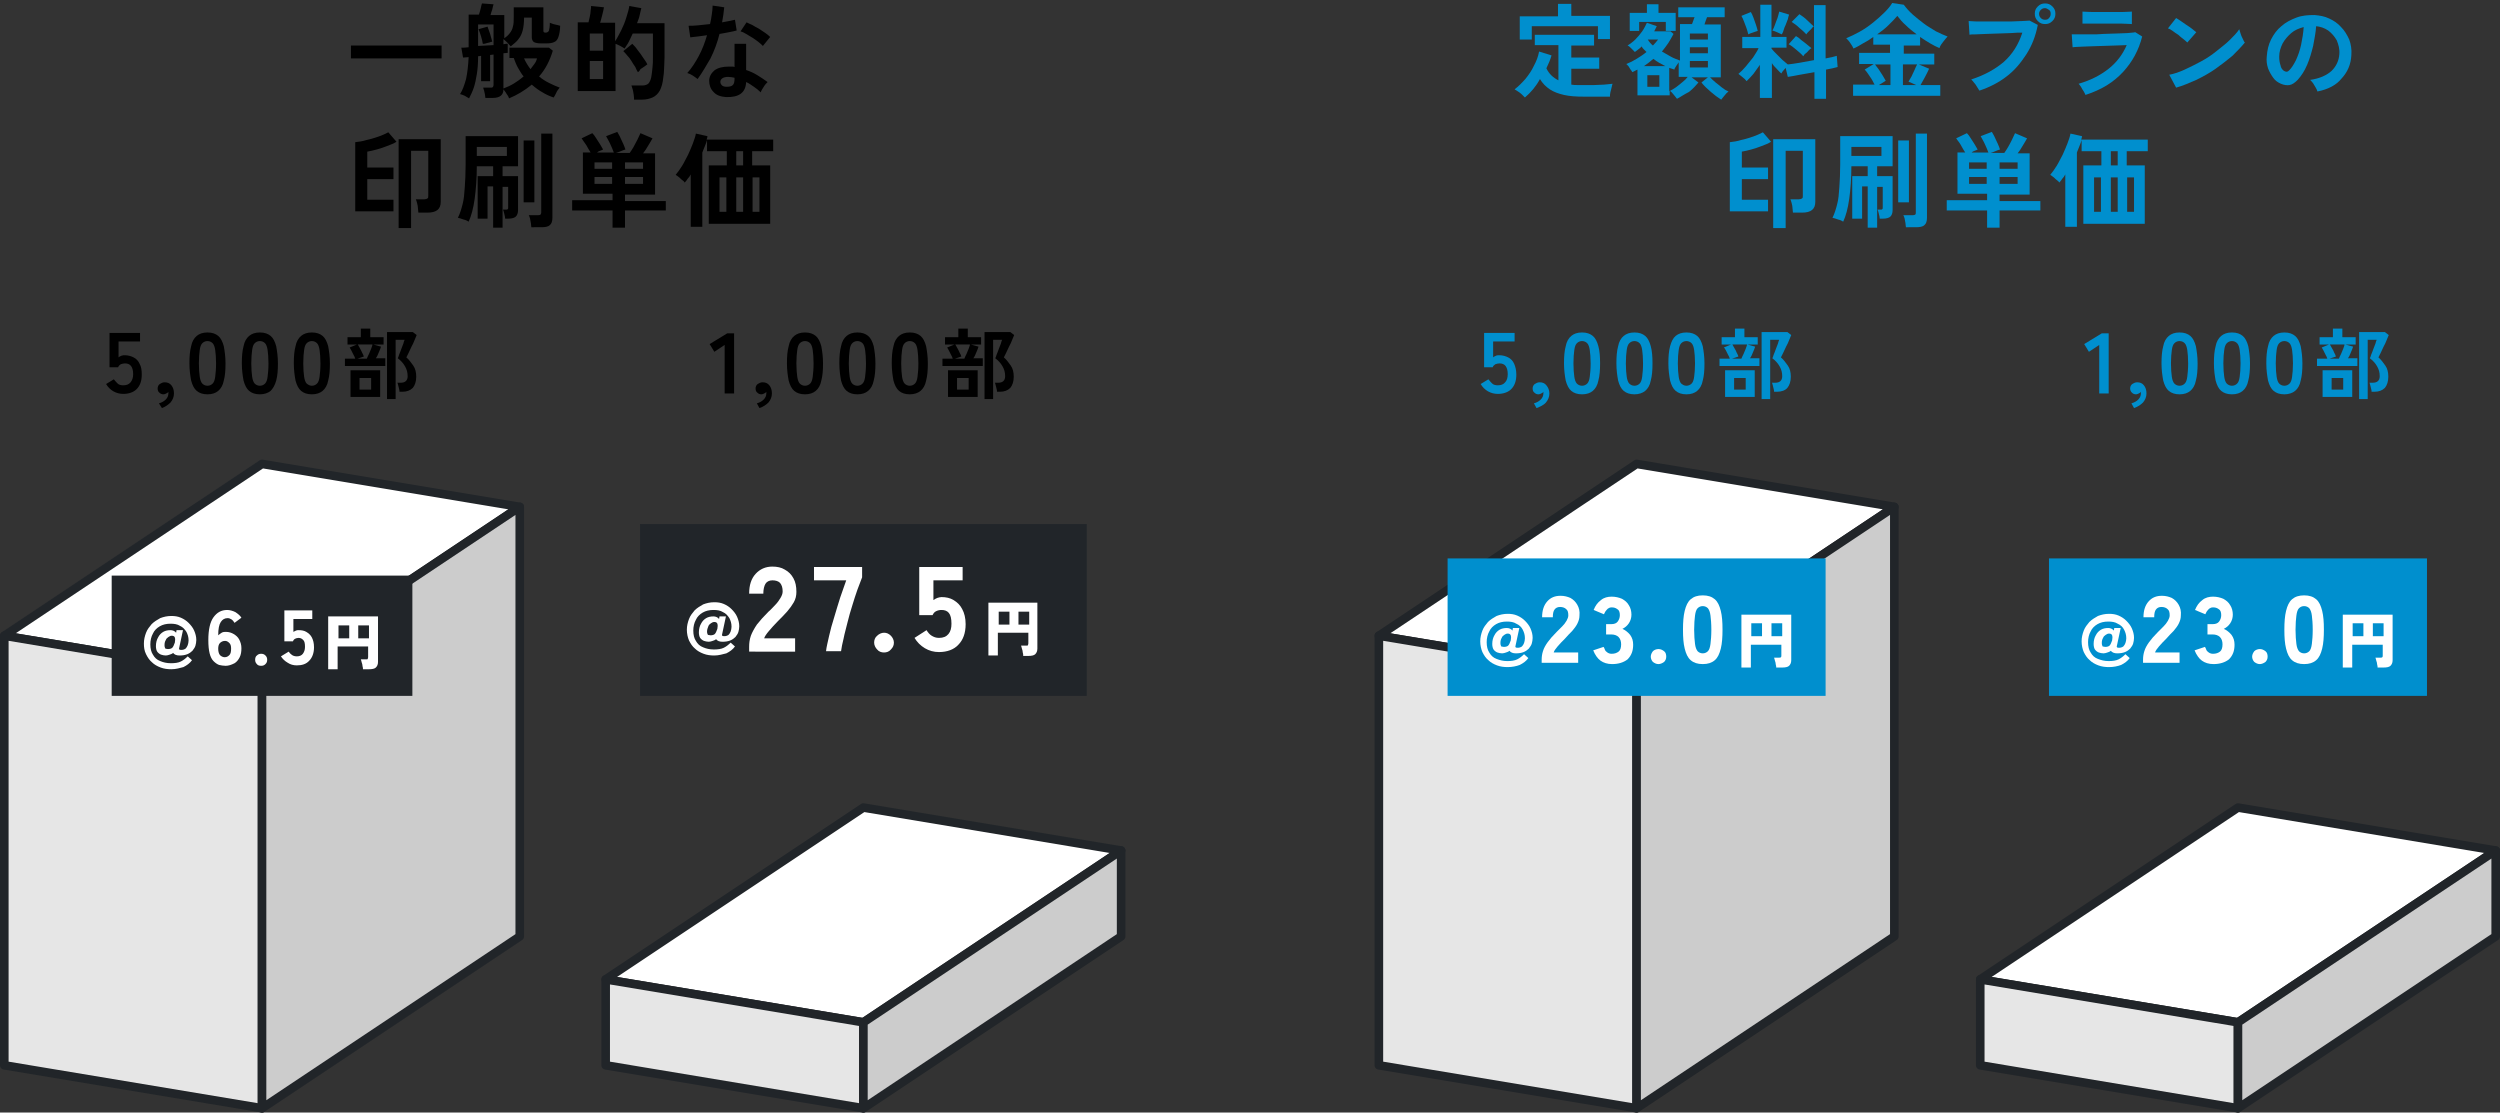 <?xml version="1.0" encoding="utf-8"?>
<!-- Generator: Adobe Illustrator 27.5.0, SVG Export Plug-In . SVG Version: 6.00 Build 0)  -->
<svg version="1.1" xmlns="http://www.w3.org/2000/svg" xmlns:xlink="http://www.w3.org/1999/xlink" x="0px" y="0px"
	 viewBox="0 0 582 259" style="enable-background:new 0 0 582 259;" xml:space="preserve">
<rect x="0" y="0" width="582" height="259" fill="#333333" stroke="none"/>
<style type="text/css">
	.st0{fill:#FFFFFF;stroke:#212529;stroke-width:2;stroke-linecap:round;stroke-linejoin:round;stroke-miterlimit:20;}
	.st1{fill:#E6E6E6;stroke:#212529;stroke-width:2;stroke-linecap:round;stroke-linejoin:round;stroke-miterlimit:20;}
	.st2{fill:#CCCCCC;stroke:#212529;stroke-width:2;stroke-linecap:round;stroke-linejoin:round;stroke-miterlimit:20;}
	.st3{fill:#212529;}
	.st4{fill:#FFFFFF;}
	.st5{fill:#008FCE;}
</style>
<g id="レイヤー_1">
	<g id="レイヤー_1_00000018230894300825632700000000328653315510601652_">
		<polygon class="st0" points="201,238 141,228 201,188 261,198 		"/>
		<polygon class="st1" points="141,228 141,248 201,258 201,238 		"/>
		<polygon class="st2" points="201,238 201,258 261,218 261,198 		"/>
		<polygon class="st0" points="61,158 1,148 61,108 121,118 		"/>
		<polygon class="st1" points="1,148 1,248 61,258 61,158 		"/>
		<polygon class="st2" points="61,158 61,258 121,218 121,118 		"/>
		<polygon class="st0" points="521,238 461,228 521,188 581,198 		"/>
		<polygon class="st1" points="461,228 461,248 521,258 521,238 		"/>
		<polygon class="st2" points="521,238 521,258 581,218 581,198 		"/>
		<polygon class="st0" points="381,158 321,148 381,108 441,118 		"/>
		<polygon class="st1" points="321,148 321,248 381,258 381,158 		"/>
		<polygon class="st2" points="381,158 381,258 441,218 441,118 		"/>
	</g>
	<rect x="149" y="122" class="st3" width="104" height="40"/>
	<g>
		<path class="st4" d="M166.3,152.6c-0.9,0-1.7-0.1-2.5-0.4c-0.8-0.3-1.5-0.7-2-1.2c-0.6-0.5-1-1.1-1.4-1.9
			c-0.3-0.7-0.5-1.6-0.5-2.5c0-0.9,0.2-1.7,0.5-2.5s0.8-1.4,1.3-2c0.6-0.6,1.3-1,2-1.4c0.8-0.3,1.6-0.5,2.6-0.5
			c0.8,0,1.5,0.1,2.2,0.4c0.7,0.3,1.3,0.7,1.8,1.2c0.5,0.5,1,1.1,1.3,1.8c0.3,0.7,0.5,1.4,0.5,2.2c0,0.5-0.1,0.9-0.2,1.3
			c-0.1,0.4-0.4,0.8-0.7,1.2c-0.3,0.3-0.7,0.6-1.2,0.8c-0.5,0.2-1.1,0.3-1.8,0.3c-0.7,0-1.2-0.2-1.5-0.6c-0.2,0.2-0.5,0.3-0.8,0.4
			c-0.3,0.1-0.6,0.2-0.9,0.2c-0.4,0-0.8-0.1-1.1-0.2s-0.7-0.4-0.9-0.7s-0.3-0.8-0.3-1.3c0-0.8,0.2-1.5,0.5-2c0.3-0.6,0.7-1,1.2-1.3
			s1.1-0.4,1.7-0.4c0.5,0,1,0.2,1.3,0.6l0.1-0.6h1.5l-0.9,4.2c-0.1,0.3,0.1,0.4,0.5,0.4c0.4,0,0.7-0.1,1-0.3
			c0.2-0.2,0.4-0.5,0.5-0.8s0.2-0.7,0.2-1.1c0-0.8-0.2-1.4-0.5-2c-0.4-0.6-0.8-1.1-1.5-1.4c-0.6-0.4-1.4-0.5-2.2-0.5
			c-1,0-1.8,0.2-2.5,0.6c-0.7,0.4-1.3,1-1.6,1.7c-0.4,0.7-0.6,1.6-0.6,2.5c0,1,0.2,1.8,0.6,2.4c0.4,0.7,0.9,1.2,1.7,1.5
			c0.7,0.3,1.5,0.5,2.5,0.5c0.9,0,1.7-0.1,2.3-0.4s1.1-0.7,1.6-1.2l1,0.9c-0.5,0.7-1.2,1.2-2,1.6
			C168.3,152.3,167.3,152.6,166.3,152.6z M165.4,147.9c0.4,0,0.8-0.1,1-0.3s0.4-0.6,0.6-1.2c0.1-0.5,0.1-0.9,0-1.2
			c-0.1-0.3-0.4-0.4-0.7-0.4c-0.3,0-0.5,0.1-0.8,0.3s-0.5,0.4-0.6,0.7s-0.3,0.7-0.3,1.2c0,0.4,0.1,0.6,0.2,0.8
			C165,147.8,165.2,147.9,165.4,147.9z"/>
		<path class="st4" d="M174.4,151.6v-1c0-0.9,0.1-1.7,0.4-2.6c0.3-0.8,0.8-1.7,1.4-2.6c0.7-0.9,1.6-1.9,2.7-3
			c0.6-0.5,1.1-1.1,1.6-1.6s0.9-1.1,1.2-1.6c0.3-0.5,0.5-1,0.5-1.5c0-0.9-0.2-1.5-0.6-2c-0.4-0.4-1-0.6-1.8-0.6
			c-0.7,0-1.3,0.3-1.6,0.8c-0.3,0.5-0.5,1.3-0.5,2.3h-3.3c0-2,0.5-3.5,1.5-4.6c1-1.1,2.3-1.7,3.9-1.7c1.1,0,2.1,0.2,2.9,0.7
			c0.9,0.5,1.5,1.1,2,2c0.5,0.9,0.7,1.9,0.7,3.2c0,0.9-0.2,1.7-0.6,2.4c-0.4,0.7-0.9,1.4-1.5,2.1c-0.6,0.7-1.4,1.5-2.2,2.3
			c-0.8,0.8-1.5,1.6-2.1,2.3c-0.6,0.7-1,1.3-1.1,1.7h7.2v3.1H174.4z"/>
		<path class="st4" d="M192.3,151.6c0.1-1,0.4-2.1,0.7-3.5c0.3-1.4,0.7-2.8,1.2-4.4s0.9-3.1,1.4-4.6c0.5-1.5,1-2.8,1.4-4h-7.5V132
			h11.2v2.4c-0.3,0.8-0.7,1.8-1.1,2.9s-0.8,2.4-1.2,3.7c-0.4,1.3-0.8,2.6-1.1,3.9c-0.3,1.3-0.7,2.6-0.9,3.7c-0.3,1.2-0.5,2.2-0.6,3
			H192.3z"/>
		<path class="st4" d="M205.8,151.9c-0.6,0-1.2-0.2-1.6-0.7c-0.4-0.4-0.7-1-0.7-1.6c0-0.6,0.2-1.2,0.7-1.6c0.4-0.4,1-0.7,1.6-0.7
			c0.6,0,1.1,0.2,1.6,0.7c0.4,0.4,0.7,1,0.7,1.6c0,0.6-0.2,1.1-0.7,1.6C207,151.7,206.4,151.9,205.8,151.9z"/>
		<path class="st4" d="M218.6,151.8c-1.2,0-2.3-0.3-3.3-0.9c-1-0.6-1.8-1.4-2.4-2.4l2.8-1.8c0.3,0.5,0.7,1,1.2,1.3
			c0.5,0.3,1,0.5,1.7,0.5c1,0,1.7-0.3,2.2-0.9c0.5-0.6,0.7-1.4,0.7-2.4c0-1.2-0.2-2-0.6-2.5s-1-0.7-1.7-0.7c-0.5,0-0.9,0.1-1.3,0.3
			c-0.4,0.2-0.6,0.5-0.8,0.9h-3.1V132h10.1v3.1h-6.8v4.6c0.3-0.2,0.6-0.4,0.9-0.5c0.3-0.1,0.7-0.2,1-0.2c1,0,2,0.2,2.8,0.7
			c0.8,0.5,1.5,1.1,2,2.1c0.5,0.9,0.8,2.1,0.8,3.5c0,2.1-0.6,3.7-1.7,4.8C222.1,151.2,220.5,151.8,218.6,151.8z"/>
		<path class="st4" d="M238.2,152.6c0-0.2,0-0.4-0.1-0.7c0-0.3-0.1-0.6-0.2-0.9c-0.1-0.3-0.1-0.5-0.2-0.7h1.2c0.2,0,0.4,0,0.4-0.1
			s0.1-0.2,0.1-0.4v-2.5h-7.1v5.3h-2.2v-12.3h11.4V151c0,0.6-0.2,1-0.5,1.3c-0.3,0.3-0.9,0.4-1.6,0.4H238.2z M232.5,145.4h2.5v-3
			h-2.5V145.4z M237.1,145.4h2.5v-3h-2.5V145.4z"/>
	</g>
	<rect x="26" y="134" class="st3" width="70" height="28"/>
	<g>
		<path class="st4" d="M39.9,155.8c-0.9,0-1.7-0.1-2.5-0.4c-0.8-0.3-1.5-0.7-2-1.2c-0.6-0.5-1-1.1-1.4-1.9s-0.5-1.6-0.5-2.5
			c0-0.9,0.2-1.7,0.5-2.5s0.8-1.4,1.3-2c0.6-0.6,1.3-1,2-1.4c0.8-0.3,1.6-0.5,2.6-0.5c0.8,0,1.5,0.1,2.2,0.4
			c0.7,0.3,1.3,0.7,1.8,1.2c0.5,0.5,1,1.1,1.3,1.8c0.3,0.7,0.5,1.4,0.5,2.2c0,0.5-0.1,0.9-0.2,1.3c-0.1,0.4-0.4,0.8-0.7,1.2
			c-0.3,0.3-0.7,0.6-1.2,0.8c-0.5,0.2-1.1,0.3-1.8,0.3c-0.7,0-1.2-0.2-1.5-0.6c-0.2,0.2-0.5,0.3-0.8,0.4s-0.6,0.2-0.9,0.2
			c-0.4,0-0.8-0.1-1.1-0.2s-0.7-0.4-0.9-0.7s-0.3-0.8-0.3-1.3c0-0.8,0.2-1.5,0.5-2c0.3-0.6,0.7-1,1.2-1.3s1.1-0.4,1.7-0.4
			c0.5,0,1,0.2,1.3,0.6l0.1-0.6h1.5l-0.9,4.2c-0.1,0.3,0.1,0.4,0.5,0.4c0.4,0,0.7-0.1,1-0.3c0.2-0.2,0.4-0.5,0.5-0.8
			s0.2-0.7,0.2-1.1c0-0.8-0.2-1.4-0.5-2c-0.4-0.6-0.8-1.1-1.5-1.4c-0.6-0.4-1.4-0.5-2.2-0.5c-1,0-1.8,0.2-2.5,0.6
			c-0.7,0.4-1.3,1-1.6,1.7c-0.4,0.7-0.6,1.6-0.6,2.5c0,1,0.2,1.8,0.6,2.4c0.4,0.7,0.9,1.2,1.7,1.5c0.7,0.3,1.5,0.5,2.5,0.5
			c0.9,0,1.7-0.1,2.3-0.4s1.1-0.7,1.6-1.2l1,0.9c-0.5,0.7-1.2,1.2-2,1.6C41.9,155.5,41,155.8,39.9,155.8z M39.1,151.1
			c0.4,0,0.8-0.1,1-0.3s0.4-0.6,0.6-1.2c0.1-0.5,0.1-0.9,0-1.2c-0.1-0.3-0.4-0.4-0.7-0.4c-0.3,0-0.5,0.1-0.8,0.3s-0.5,0.4-0.6,0.7
			c-0.2,0.3-0.3,0.7-0.3,1.2c0,0.4,0.1,0.6,0.2,0.8C38.6,151,38.8,151.1,39.1,151.1z"/>
		<path class="st4" d="M52.5,155c-0.5,0-1-0.1-1.5-0.2c-0.5-0.2-0.9-0.5-1.3-0.9c-0.4-0.4-0.7-1-0.9-1.8c-0.2-0.8-0.3-1.8-0.3-3.1
			c0-2.4,0.4-4.2,1.2-5.3s1.8-1.7,3.2-1.7c0.6,0,1.3,0.2,1.9,0.5c0.6,0.4,1.1,0.8,1.4,1.3l-1.6,1.2c-0.2-0.3-0.4-0.6-0.7-0.8
			c-0.3-0.2-0.6-0.3-0.9-0.3c-0.7,0-1.2,0.3-1.6,0.9c-0.4,0.6-0.6,1.6-0.6,3.1c0.2-0.2,0.5-0.4,0.8-0.6s0.7-0.2,1-0.2
			c0.7,0,1.3,0.2,1.8,0.5s1,0.7,1.3,1.3c0.3,0.6,0.5,1.2,0.5,2c0,0.8-0.1,1.5-0.4,2.1c-0.3,0.6-0.7,1.1-1.2,1.4
			C53.8,154.8,53.2,155,52.5,155z M52.3,153c0.5,0,0.8-0.2,1.1-0.5c0.3-0.3,0.4-0.8,0.4-1.5c0-0.6-0.1-1-0.4-1.3
			c-0.3-0.3-0.6-0.5-1-0.5c-0.5,0-0.9,0.2-1.2,0.5c-0.3,0.3-0.4,0.8-0.4,1.3c0,0.6,0.1,1.1,0.4,1.5C51.5,152.8,51.9,153,52.3,153z"
			/>
		<path class="st4" d="M60.8,155c-0.4,0-0.8-0.1-1-0.4c-0.3-0.3-0.4-0.6-0.4-1c0-0.4,0.1-0.8,0.4-1c0.3-0.3,0.6-0.4,1-0.4
			c0.4,0,0.7,0.1,1,0.4c0.3,0.3,0.4,0.6,0.4,1c0,0.4-0.1,0.7-0.4,1C61.5,154.9,61.2,155,60.8,155z"/>
		<path class="st4" d="M69.1,154.9c-0.8,0-1.5-0.2-2.1-0.6c-0.7-0.4-1.2-0.9-1.6-1.5l1.8-1.1c0.2,0.3,0.5,0.6,0.8,0.8
			c0.3,0.2,0.7,0.3,1.1,0.3c0.6,0,1.1-0.2,1.4-0.6c0.3-0.4,0.5-0.9,0.5-1.6c0-0.8-0.1-1.3-0.4-1.6c-0.3-0.3-0.6-0.5-1.1-0.5
			c-0.3,0-0.6,0.1-0.8,0.2c-0.2,0.1-0.4,0.3-0.5,0.6h-2v-7.2h6.5v2h-4.4v3c0.2-0.1,0.4-0.2,0.6-0.3c0.2-0.1,0.4-0.1,0.6-0.1
			c0.7,0,1.3,0.1,1.8,0.4c0.5,0.3,1,0.7,1.3,1.3c0.3,0.6,0.5,1.3,0.5,2.3c0,1.3-0.4,2.4-1.1,3.1C71.3,154.6,70.3,154.9,69.1,154.9z"
			/>
		<path class="st4" d="M84.5,155.8c0-0.2,0-0.4-0.1-0.7c0-0.3-0.1-0.6-0.2-0.9c-0.1-0.3-0.1-0.5-0.2-0.7h1.2c0.2,0,0.4,0,0.4-0.1
			s0.1-0.2,0.1-0.4v-2.5h-7.1v5.3h-2.2v-12.3H88v10.6c0,0.6-0.2,1-0.5,1.3c-0.3,0.3-0.9,0.4-1.6,0.4H84.5z M78.8,148.6h2.5v-3h-2.5
			V148.6z M83.4,148.6h2.5v-3h-2.5V148.6z"/>
	</g>
	<rect x="337" y="130" class="st5" width="88" height="32"/>
	<rect x="477" y="130" class="st5" width="88" height="32"/>
	<g>
		<path class="st4" d="M351,155.3c-0.9,0-1.7-0.1-2.5-0.4c-0.8-0.3-1.5-0.7-2-1.2c-0.6-0.5-1-1.1-1.4-1.9c-0.3-0.7-0.5-1.6-0.5-2.5
			c0-0.9,0.2-1.7,0.5-2.5c0.3-0.8,0.8-1.4,1.3-2c0.6-0.6,1.3-1,2-1.4c0.8-0.3,1.6-0.5,2.6-0.5c0.8,0,1.5,0.1,2.2,0.4
			c0.7,0.3,1.3,0.7,1.8,1.2c0.5,0.5,1,1.1,1.3,1.8c0.3,0.7,0.5,1.4,0.5,2.2c0,0.5-0.1,0.9-0.2,1.3c-0.1,0.4-0.4,0.8-0.7,1.2
			c-0.3,0.3-0.7,0.6-1.2,0.8c-0.5,0.2-1.1,0.3-1.8,0.3c-0.7,0-1.2-0.2-1.5-0.6c-0.2,0.2-0.5,0.3-0.8,0.4c-0.3,0.1-0.6,0.2-0.9,0.2
			c-0.4,0-0.8-0.1-1.1-0.2s-0.7-0.4-0.9-0.7c-0.2-0.3-0.3-0.8-0.3-1.3c0-0.8,0.2-1.5,0.5-2c0.3-0.6,0.7-1,1.2-1.3
			c0.5-0.3,1.1-0.4,1.7-0.4c0.5,0,1,0.2,1.3,0.6l0.1-0.6h1.5l-0.9,4.2c-0.1,0.3,0.1,0.4,0.5,0.4c0.4,0,0.7-0.1,1-0.3
			c0.2-0.2,0.4-0.5,0.5-0.8c0.1-0.3,0.2-0.7,0.2-1.1c0-0.8-0.2-1.4-0.5-2c-0.3-0.6-0.8-1.1-1.5-1.4c-0.6-0.4-1.4-0.5-2.2-0.5
			c-1,0-1.8,0.2-2.5,0.6c-0.7,0.4-1.3,1-1.6,1.7c-0.4,0.7-0.6,1.6-0.6,2.5c0,1,0.2,1.8,0.6,2.4c0.4,0.7,0.9,1.2,1.7,1.5
			s1.5,0.5,2.5,0.5c0.9,0,1.7-0.1,2.3-0.4c0.6-0.3,1.1-0.7,1.6-1.2l1,0.9c-0.5,0.7-1.2,1.2-2,1.6C353,155.1,352,155.3,351,155.3z
			 M350.1,150.6c0.4,0,0.8-0.1,1-0.3c0.2-0.2,0.4-0.6,0.6-1.2c0.1-0.5,0.1-0.9,0-1.2c-0.1-0.3-0.4-0.4-0.7-0.4
			c-0.3,0-0.5,0.1-0.8,0.3s-0.5,0.4-0.6,0.7c-0.2,0.3-0.3,0.7-0.3,1.2c0,0.4,0.1,0.6,0.2,0.8C349.7,150.5,349.9,150.6,350.1,150.6z"
			/>
		<path class="st4" d="M358.9,154.4v-0.8c0-0.7,0.1-1.4,0.3-2c0.2-0.7,0.6-1.4,1.1-2.1c0.5-0.7,1.2-1.5,2.1-2.4
			c0.4-0.4,0.9-0.9,1.3-1.3c0.4-0.4,0.7-0.8,1-1.3c0.2-0.4,0.4-0.8,0.4-1.2c0-0.7-0.1-1.2-0.5-1.5c-0.3-0.3-0.8-0.5-1.4-0.5
			c-0.6,0-1,0.2-1.3,0.6c-0.3,0.4-0.4,1-0.4,1.8H359c0-1.6,0.4-2.8,1.2-3.7c0.8-0.9,1.8-1.3,3.1-1.3c0.9,0,1.6,0.2,2.3,0.5
			c0.7,0.4,1.2,0.9,1.6,1.6c0.4,0.7,0.6,1.5,0.5,2.5c0,0.7-0.2,1.3-0.5,1.9c-0.3,0.6-0.7,1.1-1.2,1.7c-0.5,0.5-1.1,1.1-1.7,1.8
			c-0.6,0.6-1.2,1.2-1.7,1.8c-0.5,0.6-0.8,1-0.9,1.4h5.7v2.4H358.9z"/>
		<path class="st4" d="M375.3,154.6c-1.1,0-2-0.3-2.7-0.8s-1.3-1.4-1.7-2.4l2.4-0.8c0.1,0.1,0.2,0.3,0.3,0.6s0.3,0.5,0.6,0.7
			c0.3,0.2,0.6,0.3,1,0.3c0.7,0,1.2-0.2,1.6-0.5c0.4-0.3,0.6-0.9,0.6-1.7c0-0.7-0.2-1.3-0.6-1.7s-1-0.6-1.7-0.6h-1.2v-2.4h1.2
			c0.7,0,1.2-0.2,1.5-0.6c0.3-0.4,0.5-0.9,0.5-1.5c0-0.7-0.2-1.2-0.6-1.4c-0.4-0.3-0.8-0.4-1.3-0.4c-0.4,0-0.6,0.1-0.9,0.3
			c-0.2,0.2-0.4,0.4-0.6,0.7c-0.1,0.2-0.2,0.4-0.3,0.6l-2.4-1c0.4-1,0.9-1.7,1.7-2.3c0.7-0.6,1.6-0.8,2.5-0.8c0.9,0,1.7,0.2,2.4,0.5
			c0.7,0.4,1.2,0.8,1.6,1.5c0.4,0.6,0.6,1.4,0.6,2.2c0,0.7-0.2,1.4-0.6,2c-0.4,0.6-0.9,1-1.5,1.3c0.7,0.3,1.3,0.8,1.8,1.4
			c0.5,0.7,0.7,1.4,0.7,2.3c0,1.4-0.4,2.5-1.3,3.4C378,154.2,376.8,154.6,375.3,154.6z"/>
		<path class="st4" d="M386.1,154.6c-0.5,0-0.9-0.2-1.3-0.5c-0.3-0.3-0.5-0.8-0.5-1.2c0-0.5,0.2-0.9,0.5-1.3
			c0.3-0.3,0.8-0.5,1.3-0.5c0.5,0,0.9,0.2,1.3,0.5c0.4,0.3,0.5,0.8,0.5,1.3c0,0.5-0.2,0.9-0.5,1.2
			C387,154.4,386.5,154.6,386.1,154.6z"/>
		<path class="st4" d="M396.4,154.6c-1.2,0-2.1-0.3-2.8-0.9s-1.1-1.5-1.4-2.7c-0.3-1.2-0.4-2.6-0.4-4.4c0-1.7,0.1-3.2,0.4-4.4
			c0.3-1.2,0.7-2.1,1.4-2.7c0.7-0.6,1.6-0.9,2.8-0.9c1.2,0,2.1,0.3,2.8,0.9c0.7,0.6,1.1,1.5,1.4,2.7c0.3,1.2,0.4,2.6,0.4,4.4
			c0,1.7-0.1,3.2-0.4,4.4c-0.3,1.2-0.7,2.1-1.4,2.7S397.6,154.6,396.4,154.6z M396.4,152.1c0.5,0,0.9-0.2,1.2-0.5s0.5-0.9,0.6-1.7
			c0.1-0.8,0.2-1.9,0.2-3.3c0-1.4-0.1-2.5-0.2-3.3s-0.3-1.3-0.6-1.7c-0.3-0.3-0.7-0.5-1.2-0.5c-0.5,0-0.9,0.2-1.2,0.5
			c-0.3,0.3-0.5,0.9-0.6,1.7c-0.1,0.8-0.2,1.9-0.2,3.3c0,1.4,0.1,2.5,0.2,3.3c0.1,0.8,0.3,1.3,0.6,1.7
			C395.5,151.9,395.9,152.1,396.4,152.1z"/>
		<path class="st4" d="M413.5,155.4c0-0.2,0-0.4-0.1-0.7c0-0.3-0.1-0.6-0.2-0.9c-0.1-0.3-0.1-0.5-0.2-0.7h1.2c0.2,0,0.3,0,0.4-0.1
			s0.1-0.2,0.1-0.4v-2.5h-7.1v5.3h-2.2v-12.3H417v10.6c0,0.6-0.2,1-0.5,1.3c-0.3,0.3-0.9,0.4-1.6,0.4H413.5z M407.7,148.1h2.5v-3
			h-2.5V148.1z M412.4,148.1h2.5v-3h-2.5V148.1z"/>
	</g>
	<g>
		<path class="st4" d="M491,155.3c-0.9,0-1.7-0.1-2.5-0.4c-0.8-0.3-1.5-0.7-2-1.2c-0.6-0.5-1-1.1-1.4-1.9c-0.3-0.7-0.5-1.6-0.5-2.5
			c0-0.9,0.2-1.7,0.5-2.5c0.3-0.8,0.8-1.4,1.3-2c0.6-0.6,1.3-1,2-1.4c0.8-0.3,1.6-0.5,2.6-0.5c0.8,0,1.5,0.1,2.2,0.4
			c0.7,0.3,1.3,0.7,1.8,1.2c0.5,0.5,1,1.1,1.3,1.8c0.3,0.7,0.5,1.4,0.5,2.2c0,0.5-0.1,0.9-0.2,1.3c-0.1,0.4-0.4,0.8-0.7,1.2
			c-0.3,0.3-0.7,0.6-1.2,0.8c-0.5,0.2-1.1,0.3-1.8,0.3c-0.7,0-1.2-0.2-1.5-0.6c-0.2,0.2-0.5,0.3-0.8,0.4c-0.3,0.1-0.6,0.2-0.9,0.2
			c-0.4,0-0.8-0.1-1.1-0.2s-0.7-0.4-0.9-0.7c-0.2-0.3-0.3-0.8-0.3-1.3c0-0.8,0.2-1.5,0.5-2c0.3-0.6,0.7-1,1.2-1.3
			c0.5-0.3,1.1-0.4,1.7-0.4c0.5,0,1,0.2,1.3,0.6l0.1-0.6h1.5l-0.9,4.2c-0.1,0.3,0.1,0.4,0.5,0.4c0.4,0,0.7-0.1,1-0.3
			c0.2-0.2,0.4-0.5,0.5-0.8c0.1-0.3,0.2-0.7,0.2-1.1c0-0.8-0.2-1.4-0.5-2c-0.3-0.6-0.8-1.1-1.5-1.4c-0.6-0.4-1.4-0.5-2.2-0.5
			c-1,0-1.8,0.2-2.5,0.6c-0.7,0.4-1.3,1-1.6,1.7c-0.4,0.7-0.6,1.6-0.6,2.5c0,1,0.2,1.8,0.6,2.4c0.4,0.7,0.9,1.2,1.7,1.5
			s1.5,0.5,2.5,0.5c0.9,0,1.7-0.1,2.3-0.4c0.6-0.3,1.1-0.7,1.6-1.2l1,0.9c-0.5,0.7-1.2,1.2-2,1.6C493,155.1,492,155.3,491,155.3z
			 M490.1,150.6c0.4,0,0.8-0.1,1-0.3c0.2-0.2,0.4-0.6,0.6-1.2c0.1-0.5,0.1-0.9,0-1.2c-0.1-0.3-0.4-0.4-0.7-0.4
			c-0.3,0-0.5,0.1-0.8,0.3s-0.5,0.4-0.6,0.7c-0.2,0.3-0.3,0.7-0.3,1.2c0,0.4,0.1,0.6,0.2,0.8C489.7,150.5,489.9,150.6,490.1,150.6z"
			/>
		<path class="st4" d="M498.9,154.4v-0.8c0-0.7,0.1-1.4,0.3-2c0.2-0.7,0.6-1.4,1.1-2.1c0.5-0.7,1.2-1.5,2.1-2.4
			c0.4-0.4,0.9-0.9,1.3-1.3c0.4-0.4,0.7-0.8,1-1.3c0.2-0.4,0.4-0.8,0.4-1.2c0-0.7-0.1-1.2-0.5-1.5c-0.3-0.3-0.8-0.5-1.4-0.5
			c-0.6,0-1,0.2-1.3,0.6c-0.3,0.4-0.4,1-0.4,1.8H499c0-1.6,0.4-2.8,1.2-3.7c0.8-0.9,1.8-1.3,3.1-1.3c0.9,0,1.6,0.2,2.3,0.5
			c0.7,0.4,1.2,0.9,1.6,1.6c0.4,0.7,0.6,1.5,0.5,2.5c0,0.7-0.2,1.3-0.5,1.9c-0.3,0.6-0.7,1.1-1.2,1.7c-0.5,0.5-1.1,1.1-1.7,1.8
			c-0.6,0.6-1.2,1.2-1.7,1.8c-0.5,0.6-0.8,1-0.9,1.4h5.7v2.4H498.9z"/>
		<path class="st4" d="M515.3,154.6c-1.1,0-2-0.3-2.7-0.8s-1.3-1.4-1.7-2.4l2.4-0.8c0.1,0.1,0.2,0.3,0.3,0.6s0.3,0.5,0.6,0.7
			c0.3,0.2,0.6,0.3,1,0.3c0.7,0,1.2-0.2,1.6-0.5c0.4-0.3,0.6-0.9,0.6-1.7c0-0.7-0.2-1.3-0.6-1.7s-1-0.6-1.7-0.6h-1.2v-2.4h1.2
			c0.7,0,1.2-0.2,1.5-0.6c0.3-0.4,0.5-0.9,0.5-1.5c0-0.7-0.2-1.2-0.6-1.4c-0.4-0.3-0.8-0.4-1.3-0.4c-0.4,0-0.6,0.1-0.9,0.3
			c-0.2,0.2-0.4,0.4-0.6,0.7c-0.1,0.2-0.2,0.4-0.3,0.6l-2.4-1c0.4-1,0.9-1.7,1.7-2.3c0.7-0.6,1.6-0.8,2.5-0.8c0.9,0,1.7,0.2,2.4,0.5
			c0.7,0.4,1.2,0.8,1.6,1.5c0.4,0.6,0.6,1.4,0.6,2.2c0,0.7-0.2,1.4-0.6,2c-0.4,0.6-0.9,1-1.5,1.3c0.7,0.3,1.3,0.8,1.8,1.4
			c0.5,0.7,0.7,1.4,0.7,2.3c0,1.4-0.4,2.5-1.3,3.4C518,154.2,516.8,154.6,515.3,154.6z"/>
		<path class="st4" d="M526.1,154.6c-0.5,0-0.9-0.2-1.3-0.5c-0.3-0.3-0.5-0.8-0.5-1.2c0-0.5,0.2-0.9,0.5-1.3
			c0.3-0.3,0.8-0.5,1.3-0.5c0.5,0,0.9,0.2,1.3,0.5c0.4,0.3,0.5,0.8,0.5,1.3c0,0.5-0.2,0.9-0.5,1.2
			C527,154.4,526.5,154.6,526.1,154.6z"/>
		<path class="st4" d="M536.4,154.6c-1.2,0-2.1-0.3-2.8-0.9s-1.1-1.5-1.4-2.7c-0.3-1.2-0.4-2.6-0.4-4.4c0-1.7,0.1-3.2,0.4-4.4
			c0.3-1.2,0.7-2.1,1.4-2.7c0.7-0.6,1.6-0.9,2.8-0.9c1.2,0,2.1,0.3,2.8,0.9c0.7,0.6,1.1,1.5,1.4,2.7c0.3,1.2,0.4,2.6,0.4,4.4
			c0,1.7-0.1,3.2-0.4,4.4c-0.3,1.2-0.7,2.1-1.4,2.7S537.6,154.6,536.4,154.6z M536.4,152.1c0.5,0,0.9-0.2,1.2-0.5s0.5-0.9,0.6-1.7
			c0.1-0.8,0.2-1.9,0.2-3.3c0-1.4-0.1-2.5-0.2-3.3s-0.3-1.3-0.6-1.7c-0.3-0.3-0.7-0.5-1.2-0.5c-0.5,0-0.9,0.2-1.2,0.5
			c-0.3,0.3-0.5,0.9-0.6,1.7c-0.1,0.8-0.2,1.9-0.2,3.3c0,1.4,0.1,2.5,0.2,3.3c0.1,0.8,0.3,1.3,0.6,1.7
			C535.5,151.9,535.9,152.1,536.4,152.1z"/>
		<path class="st4" d="M553.5,155.4c0-0.2,0-0.4-0.1-0.7c0-0.3-0.1-0.6-0.2-0.9c-0.1-0.3-0.1-0.5-0.2-0.7h1.2c0.2,0,0.3,0,0.4-0.1
			s0.1-0.2,0.1-0.4v-2.5h-7.1v5.3h-2.2v-12.3H557v10.6c0,0.6-0.2,1-0.5,1.3c-0.3,0.3-0.9,0.4-1.6,0.4H553.5z M547.7,148.1h2.5v-3
			h-2.5V148.1z M552.4,148.1h2.5v-3h-2.5V148.1z"/>
	</g>
</g>
<g id="Layer_1">
	<g>
		<path d="M81.7,13.6v-3h21.1v3H81.7z"/>
		<path d="M118.5,22.9c-0.1-0.4-0.3-0.7-0.6-1.1c-0.2-0.4-0.5-0.7-0.7-1c0,1.3-0.8,2-2.5,2H113c0-0.2-0.1-0.5-0.1-0.8
			c-0.1-0.3-0.1-0.6-0.2-0.9s-0.2-0.5-0.2-0.7h1.6c0.3,0,0.5,0,0.6-0.1c0.1-0.1,0.2-0.3,0.2-0.5v-7.1l-0.8,0.1v6.1H112v-5.9
			l-0.7,0.1c0,1.6-0.1,3-0.3,4.2c-0.2,1.2-0.4,2.2-0.7,3.1c-0.3,0.9-0.7,1.7-1.1,2.5c-0.3-0.2-0.7-0.4-1-0.6
			c-0.4-0.2-0.8-0.3-1.1-0.4c0.6-0.9,1-2.1,1.4-3.5c0.3-1.4,0.5-3.1,0.6-5.1l-1.3,0.1l-0.4-2.3c0.4,0,1,0,1.7-0.1V3.4h2.4
			c0.1-0.4,0.3-0.9,0.4-1.4c0.1-0.5,0.2-0.9,0.3-1.2l2.7,0.2c-0.1,0.3-0.2,0.7-0.3,1.2c-0.2,0.5-0.3,0.9-0.4,1.3h3.2v5.4
			c0.6-0.4,1-0.8,1.3-1.2c0.3-0.4,0.6-0.9,0.7-1.5c0.2-0.6,0.2-1.4,0.2-2.3V1.7h6.9v5.5c0,0.3,0.2,0.4,0.5,0.4
			c0.4,0,0.7-0.2,0.8-0.5c0.1-0.4,0.2-0.9,0.2-1.8c0.3,0.1,0.7,0.3,1.2,0.4c0.5,0.1,0.9,0.2,1.2,0.3c0,1.1-0.2,2-0.4,2.6
			c-0.2,0.6-0.5,1-1,1.2c-0.4,0.2-1,0.3-1.7,0.3h-1.4c-0.7,0-1.2-0.1-1.6-0.3c-0.3-0.2-0.5-0.6-0.5-1.1V4.1H122
			c0,1.1-0.1,2.1-0.3,2.9c-0.2,0.8-0.5,1.5-1,2.1c-0.4,0.6-1.1,1.1-1.8,1.7c-0.3-0.3-0.5-0.6-0.8-0.9c-0.3-0.3-0.6-0.5-0.9-0.8v1.2
			c0.2,0,0.4-0.1,0.6-0.1c0.2,0,0.3,0,0.4,0v2.1c-0.3,0-0.6,0.1-1,0.1v8.2c0.8-0.3,1.7-0.7,2.5-1.2s1.5-1,2.2-1.6
			c-0.5-0.6-0.9-1.3-1.3-2c-0.4-0.7-0.7-1.5-1-2.3h-1v-2.4h9.2l0.9,0.7c-0.7,2.3-1.7,4.3-3.2,6c0.7,0.6,1.5,1.1,2.3,1.5
			s1.7,0.8,2.5,1.1c-0.3,0.4-0.6,0.7-0.8,1.2c-0.2,0.4-0.4,0.8-0.6,1.1c-0.9-0.3-1.8-0.7-2.6-1.2c-0.9-0.5-1.7-1.1-2.5-1.8
			C122.1,21.1,120.4,22.1,118.5,22.9z M111.3,10.7c0.6,0,1.2-0.1,1.8-0.1c0.6,0,1.2-0.1,1.8-0.1V5.7h-3.6V10.7z M112.4,10.2
			c-0.1-0.5-0.2-1.1-0.4-1.7s-0.4-1.3-0.6-1.7l2.1-0.6c0.2,0.5,0.4,1.1,0.6,1.7s0.3,1.2,0.5,1.8c-0.2,0-0.4,0.1-0.7,0.2
			c-0.3,0.1-0.6,0.1-0.8,0.2S112.6,10.2,112.4,10.2z M123.5,16.1c0.3-0.4,0.6-0.8,0.9-1.2c0.3-0.4,0.5-0.8,0.6-1.3h-3
			C122.4,14.5,122.9,15.3,123.5,16.1z"/>
		<path d="M147.6,22.8c0-0.4-0.1-0.9-0.2-1.5c-0.1-0.6-0.3-1-0.4-1.4h2.6c0.6,0,1.1-0.2,1.4-0.5c0.3-0.4,0.6-1,0.7-2
			c0.1-0.4,0.1-1,0.2-1.7s0.1-1.5,0.1-2.5s0-2.2,0-3.7V7.8h-4.7c-0.3,0.6-0.6,1.3-0.9,1.9c-0.3,0.6-0.7,1.1-1,1.6
			c-0.3-0.2-0.6-0.4-1-0.6s-0.8-0.4-1.1-0.5v11h-8.8V5.2h2.5c0.1-0.4,0.2-0.8,0.3-1.3c0.1-0.5,0.2-1,0.2-1.4
			c0.1-0.5,0.1-0.8,0.1-1.1l3,0.3c-0.1,0.5-0.2,1.1-0.4,1.8c-0.2,0.7-0.3,1.3-0.5,1.8h3.5v4.3c0.5-0.7,0.9-1.6,1.4-2.5
			c0.5-1,0.9-2,1.2-3c0.3-1,0.6-1.9,0.7-2.7l2.8,0.5c-0.1,0.5-0.3,1.1-0.4,1.7s-0.4,1.2-0.6,1.8h6.4v4.4c0,1.4,0,2.6,0,3.6
			c0,1-0.1,1.9-0.1,2.6c0,0.7-0.1,1.4-0.2,2.1c-0.1,1.2-0.4,2.2-0.8,3c-0.4,0.7-1,1.3-1.7,1.6c-0.7,0.3-1.5,0.5-2.4,0.5H147.6z
			 M137.3,11.8h3.1v-4h-3.1V11.8z M137.3,18.4h3.1v-4.2h-3.1V18.4z M148.5,16.8c-0.2-0.3-0.4-0.7-0.6-1.2c-0.3-0.4-0.6-0.9-0.9-1.4
			c-0.3-0.5-0.6-0.9-1-1.3c-0.3-0.4-0.6-0.7-0.9-1l2.1-1.7c0.4,0.4,0.8,0.8,1.2,1.4c0.5,0.6,0.9,1.2,1.3,1.8c0.4,0.6,0.8,1.1,1,1.6
			c-0.2,0.1-0.4,0.3-0.7,0.5c-0.3,0.2-0.6,0.4-0.9,0.6C148.9,16.5,148.7,16.7,148.5,16.8z"/>
		<path d="M162.4,18.4c-0.3-0.2-0.6-0.5-1.1-0.8s-0.9-0.5-1.3-0.6c1-1.1,1.9-2.5,2.7-4c0.8-1.5,1.4-3.1,1.9-4.8
			c-0.8,0.1-1.5,0.2-2.2,0.3c-0.7,0.1-1.2,0.1-1.7,0.2L160.3,6c0.6,0,1.3,0,2.2-0.1c0.9-0.1,1.8-0.2,2.8-0.3
			c0.2-0.8,0.3-1.5,0.4-2.2c0.1-0.7,0.2-1.4,0.2-2.1l2.7,0.4c-0.1,1.2-0.3,2.4-0.5,3.5c0.6-0.1,1.1-0.2,1.6-0.3
			c0.5-0.1,1-0.2,1.4-0.3l0.4,2.5c-0.5,0.1-1.1,0.3-1.8,0.4c-0.7,0.1-1.4,0.3-2.2,0.4c-0.5,2-1.2,3.9-2.1,5.7
			C164.4,15.3,163.5,16.9,162.4,18.4z M169,22.6c-1.2-0.1-2.2-0.4-2.9-1.2c-0.7-0.7-1-1.6-1-2.6c0-0.9,0.4-1.7,1.2-2.4
			c0.8-0.6,1.9-0.9,3.4-0.9c0.2,0,0.4,0,0.7,0c0.2,0,0.4,0,0.6,0.1v-5.4h2.7v6.1c0.9,0.3,1.8,0.7,2.6,1.2s1.6,1,2.4,1.6
			c-0.3,0.3-0.6,0.6-0.9,1.1c-0.3,0.5-0.6,0.9-0.7,1.3c-0.5-0.5-1-0.9-1.6-1.3c-0.6-0.4-1.1-0.8-1.8-1.1
			C173.6,21.6,172,22.7,169,22.6z M169.2,20.2c0.6,0,1.1-0.1,1.4-0.4c0.3-0.3,0.4-0.8,0.4-1.5v-0.2c-0.5-0.1-1-0.2-1.5-0.2
			c-0.5,0-1,0.1-1.3,0.3c-0.3,0.2-0.5,0.5-0.5,0.8c0,0.4,0.1,0.6,0.4,0.9C168.3,20.1,168.7,20.2,169.2,20.2z M177.6,10.7
			c-0.3-0.3-0.6-0.6-1-0.9c-0.4-0.3-0.9-0.7-1.4-1s-1-0.6-1.5-0.9c-0.5-0.3-0.9-0.5-1.3-0.6l1.4-2.1c0.4,0.2,0.8,0.4,1.3,0.6
			c0.5,0.3,1,0.6,1.6,0.9c0.5,0.3,1,0.7,1.5,1c0.4,0.3,0.8,0.6,1.1,0.9L177.6,10.7z"/>
		<path d="M82.7,49.3V33.1c0.8-0.1,1.7-0.2,2.6-0.5c1-0.2,1.9-0.5,2.8-0.8c0.9-0.3,1.7-0.7,2.3-1l1.9,2.2c-0.6,0.4-1.4,0.7-2.2,1
			c-0.8,0.3-1.6,0.6-2.4,0.8c-0.8,0.2-1.5,0.4-2.2,0.5v3.7h6.1v2.7h-6.1v4.8h6.1v2.7H82.7z M92.8,53.1V32.4h9.8v14.6
			c0,1.7-1,2.5-3.1,2.5h-2.1c0-0.3-0.1-0.6-0.1-1s-0.1-0.8-0.2-1.2c-0.1-0.4-0.2-0.7-0.3-0.9h2c0.3,0,0.6-0.1,0.7-0.2
			c0.2-0.1,0.2-0.3,0.2-0.6V35.1h-4v18H92.8z"/>
		<path d="M114.8,52.9v-9.5h-1.3v7.5h-2.3V41h3.6v-2.3H111c0,2.9-0.2,5.4-0.5,7.6c-0.3,2.2-0.8,4-1.4,5.3c-0.3-0.2-0.7-0.4-1.2-0.5
			c-0.5-0.2-0.9-0.3-1.3-0.4c0.5-1,0.8-2,1.1-3.2c0.3-1.1,0.4-2.4,0.5-3.9c0.1-1.5,0.2-3.2,0.2-5.3v-6.6h12.2v7H117V41h3.6v7.9
			c0,0.7-0.2,1.2-0.5,1.5c-0.3,0.3-0.9,0.5-1.7,0.5h-0.8c0-0.3-0.1-0.7-0.2-1.1c-0.1-0.4-0.2-0.8-0.3-1h0.7c0.2,0,0.3,0,0.4-0.1
			c0.1-0.1,0.1-0.2,0.1-0.4v-4.8H117v9.5H114.8z M111,36.3h7v-2.1h-7V36.3z M121.9,47.1V32.7h2.5v14.4H121.9z M123.7,52.9
			c0-0.2-0.1-0.5-0.1-0.9c-0.1-0.4-0.1-0.7-0.2-1.1c-0.1-0.4-0.2-0.6-0.3-0.8h2c0.3,0,0.5,0,0.7-0.1c0.1-0.1,0.2-0.3,0.2-0.6V31.1
			h2.6v19.6c0,0.8-0.2,1.4-0.6,1.7c-0.4,0.4-1.1,0.5-2,0.5H123.7z"/>
		<path d="M142.6,53v-4h-9.4v-2.4h9.4v-1.5h-6.9v-9.6h1.8c-0.3-0.5-0.7-1.1-1-1.7c-0.4-0.6-0.8-1.1-1.1-1.6l2.5-1.2
			c0.3,0.3,0.6,0.7,0.9,1.2c0.3,0.5,0.6,0.9,0.9,1.4c0.3,0.5,0.5,0.9,0.7,1.2c-0.2,0.1-0.4,0.2-0.7,0.3c-0.3,0.1-0.5,0.2-0.7,0.4
			h3.9c-0.2-0.6-0.5-1.2-0.8-1.9c-0.3-0.7-0.7-1.3-1-1.9l2.6-1c0.2,0.4,0.5,0.8,0.7,1.3c0.2,0.5,0.5,1,0.7,1.5
			c0.2,0.5,0.4,0.9,0.5,1.3c-0.3,0.1-0.7,0.2-1.1,0.4s-0.8,0.3-1.1,0.4h3.2c0.3-0.4,0.6-0.9,0.9-1.4c0.3-0.6,0.6-1.1,0.9-1.7
			c0.3-0.6,0.5-1.1,0.7-1.5l2.8,1.2c-0.3,0.5-0.6,1.1-1,1.7c-0.4,0.7-0.8,1.3-1.2,1.8h2.8v9.6h-7v1.5h9.5V49h-9.5v4H142.6z
			 M138.4,39.3h4.1v-1.5h-4.1V39.3z M138.4,42.8h4.1v-1.6h-4.1V42.8z M145.5,39.3h4.2v-1.5h-4.2V39.3z M145.5,42.8h4.2v-1.6h-4.2
			V42.8z"/>
		<path d="M160.8,52.8V40.6c-0.2,0.4-0.4,0.7-0.7,1c-0.2,0.3-0.4,0.6-0.7,0.9c-0.1-0.2-0.3-0.4-0.6-0.6c-0.3-0.2-0.5-0.5-0.8-0.7
			c-0.3-0.2-0.5-0.4-0.7-0.5c0.5-0.6,1-1.3,1.5-2.1c0.5-0.8,0.9-1.7,1.4-2.6c0.4-0.9,0.8-1.8,1.1-2.6c0.3-0.9,0.6-1.6,0.7-2.3
			l2.7,0.6c0,0.2-0.1,0.5-0.2,0.8h15.5v2.7h-4.9v3.3h4.2v13.6H165V38.5h4.2v-3.3h-4.6v-2.6c-0.1,0.4-0.3,0.9-0.5,1.4
			c-0.2,0.5-0.4,1-0.6,1.5v17.3H160.8z M167.5,49.3h1.6v-8h-1.6V49.3z M171.4,38.5h1.6v-3.3h-1.6V38.5z M171.4,49.3h1.6v-8h-1.6
			V49.3z M175.2,49.3h1.6v-8h-1.6V49.3z"/>
	</g>
	<g>
		<path d="M28.7,91.7c-0.8,0-1.6-0.2-2.3-0.6c-0.7-0.4-1.3-1-1.7-1.7l1.8-1.1c0.3,0.4,0.6,0.7,0.9,1s0.8,0.4,1.3,0.4
			c0.7,0,1.3-0.2,1.7-0.7s0.6-1.1,0.6-1.9c0-0.9-0.2-1.5-0.5-1.9c-0.3-0.4-0.8-0.6-1.4-0.6c-0.4,0-0.7,0.1-1,0.2
			c-0.3,0.2-0.5,0.4-0.6,0.7h-2v-8h7.1v2h-5v3.7c0.2-0.2,0.5-0.3,0.7-0.4c0.3-0.1,0.5-0.1,0.8-0.1c0.7,0,1.4,0.2,2,0.5
			c0.6,0.3,1.1,0.8,1.4,1.5c0.4,0.7,0.5,1.5,0.5,2.5c0,1.5-0.4,2.6-1.2,3.4C31.1,91.3,30,91.7,28.7,91.7z"/>
		<path d="M37.7,95L37,93.9c0.7-0.2,1.2-0.5,1.6-0.9c0.4-0.4,0.6-0.9,0.6-1.4c0-0.1,0-0.2,0-0.2s0-0.1,0-0.2
			c-0.1,0.2-0.3,0.3-0.5,0.4c-0.2,0.1-0.4,0.2-0.6,0.2c-0.4,0-0.7-0.1-1-0.4c-0.3-0.2-0.4-0.6-0.4-1c0-0.4,0.2-0.8,0.5-1
			c0.3-0.2,0.7-0.4,1.1-0.4c0.7,0,1.2,0.2,1.6,0.7c0.4,0.5,0.6,1.1,0.6,1.9c0,0.8-0.3,1.5-0.8,2.1C39.2,94.2,38.5,94.7,37.7,95z"/>
		<path d="M48.3,91.8c-1.1,0-1.9-0.3-2.5-0.8c-0.6-0.5-1-1.3-1.3-2.4c-0.2-1.1-0.4-2.4-0.4-4s0.1-2.9,0.4-4c0.2-1.1,0.7-1.9,1.3-2.4
			s1.4-0.8,2.5-0.8c1.1,0,1.9,0.3,2.5,0.8s1,1.3,1.3,2.4c0.2,1.1,0.4,2.4,0.4,4s-0.1,2.9-0.4,4c-0.2,1.1-0.7,1.9-1.3,2.4
			C50.2,91.5,49.4,91.8,48.3,91.8z M48.3,89.8c0.5,0,0.9-0.2,1.2-0.5c0.3-0.3,0.5-0.8,0.6-1.6s0.2-1.8,0.2-3.1
			c0-1.3-0.1-2.4-0.2-3.1c-0.1-0.7-0.3-1.3-0.6-1.6c-0.3-0.3-0.7-0.5-1.2-0.5c-0.5,0-0.9,0.2-1.2,0.5c-0.3,0.3-0.5,0.8-0.6,1.6
			c-0.1,0.7-0.2,1.8-0.2,3.1c0,1.3,0.1,2.4,0.2,3.1c0.1,0.7,0.3,1.3,0.6,1.6C47.4,89.6,47.8,89.8,48.3,89.8z"/>
		<path d="M60.5,91.8c-1.1,0-1.9-0.3-2.5-0.8c-0.6-0.5-1-1.3-1.3-2.4c-0.2-1.1-0.4-2.4-0.4-4s0.1-2.9,0.4-4c0.2-1.1,0.7-1.9,1.3-2.4
			s1.4-0.8,2.5-0.8c1.1,0,1.9,0.3,2.5,0.8s1,1.3,1.3,2.4c0.2,1.1,0.4,2.4,0.4,4s-0.1,2.9-0.4,4C64,89.7,63.5,90.5,63,91
			C62.4,91.5,61.5,91.8,60.5,91.8z M60.5,89.8c0.5,0,0.9-0.2,1.2-0.5c0.3-0.3,0.5-0.8,0.6-1.6s0.2-1.8,0.2-3.1
			c0-1.3-0.1-2.4-0.2-3.1c-0.1-0.7-0.3-1.3-0.6-1.6c-0.3-0.3-0.7-0.5-1.2-0.5c-0.5,0-0.9,0.2-1.2,0.5c-0.3,0.3-0.5,0.8-0.6,1.6
			c-0.1,0.7-0.2,1.8-0.2,3.1c0,1.3,0.1,2.4,0.2,3.1c0.1,0.7,0.3,1.3,0.6,1.6C59.6,89.6,60,89.8,60.5,89.8z"/>
		<path d="M72.6,91.8c-1.1,0-1.9-0.3-2.5-0.8c-0.6-0.5-1-1.3-1.3-2.4c-0.2-1.1-0.4-2.4-0.4-4s0.1-2.9,0.4-4c0.2-1.1,0.7-1.9,1.3-2.4
			s1.4-0.8,2.5-0.8c1.1,0,1.9,0.3,2.5,0.8s1,1.3,1.3,2.4c0.2,1.1,0.4,2.4,0.4,4s-0.1,2.9-0.4,4c-0.2,1.1-0.7,1.9-1.3,2.4
			C74.5,91.5,73.7,91.8,72.6,91.8z M72.6,89.8c0.5,0,0.9-0.2,1.2-0.5c0.3-0.3,0.5-0.8,0.6-1.6s0.2-1.8,0.2-3.1
			c0-1.3-0.1-2.4-0.2-3.1c-0.1-0.7-0.3-1.3-0.6-1.6c-0.3-0.3-0.7-0.5-1.2-0.5c-0.5,0-0.9,0.2-1.2,0.5c-0.3,0.3-0.5,0.8-0.6,1.6
			c-0.1,0.7-0.2,1.8-0.2,3.1c0,1.3,0.1,2.4,0.2,3.1c0.1,0.7,0.3,1.3,0.6,1.6C71.8,89.6,72.1,89.8,72.6,89.8z"/>
		<path d="M80.3,85.3v-1.8h2.4c-0.1-0.3-0.2-0.6-0.4-0.9c-0.2-0.3-0.3-0.7-0.5-1s-0.3-0.6-0.4-0.7l1.7-0.7h-2.2v-1.7h3.1v-2h2.2v2
			h3.1v1.7h-2.4l1.8,0.5c-0.1,0.4-0.3,0.8-0.5,1.3c-0.2,0.5-0.4,1-0.7,1.4h2.2v1.8H80.3z M81.6,92.4v-6.2h6.9v6.2H81.6z M83.2,83.5
			h2.2c0.1-0.3,0.3-0.7,0.5-1.1c0.2-0.4,0.3-0.8,0.5-1.2c0.1-0.4,0.3-0.7,0.3-1h-3.4c0.1,0.2,0.3,0.5,0.5,0.9s0.4,0.7,0.5,1
			c0.2,0.3,0.3,0.6,0.4,0.9L83.2,83.5z M83.7,90.7h2.7V88h-2.7V90.7z M90.1,92.9V77.3h6L97,78c-0.1,0.3-0.3,0.7-0.5,1.2
			c-0.2,0.5-0.4,1-0.7,1.5c-0.2,0.5-0.5,1-0.7,1.5c-0.2,0.4-0.4,0.8-0.5,1c0.6,0.5,1.1,1.2,1.6,1.9c0.5,0.7,0.7,1.6,0.7,2.6
			c0,1.1-0.3,2-0.8,2.6c-0.6,0.6-1.4,0.9-2.4,0.9H93c0-0.2,0-0.4-0.1-0.7s-0.1-0.5-0.2-0.8c-0.1-0.3-0.1-0.5-0.2-0.6h0.8
			c1,0,1.6-0.5,1.6-1.5c0-0.9-0.2-1.6-0.6-2.3c-0.4-0.7-0.9-1.3-1.7-1.9c0.1-0.2,0.2-0.4,0.3-0.8c0.2-0.4,0.3-0.8,0.5-1.3
			c0.2-0.4,0.3-0.9,0.5-1.3c0.1-0.4,0.2-0.7,0.3-0.9h-2.1v13.8H90.1z"/>
	</g>
	<g>
		<path d="M168.7,91.6V80.3l-2.4,1.6l-1.1-1.8l4.1-2.5h1.6v14H168.7z"/>
		<path d="M176.8,95l-0.6-1.1c0.7-0.2,1.2-0.5,1.6-0.9c0.4-0.4,0.6-0.9,0.6-1.4c0-0.1,0-0.2,0-0.2s0-0.1,0-0.2
			c-0.1,0.2-0.3,0.3-0.5,0.4c-0.2,0.1-0.4,0.2-0.6,0.2c-0.4,0-0.7-0.1-1-0.4c-0.3-0.2-0.4-0.6-0.4-1c0-0.4,0.2-0.8,0.5-1
			c0.3-0.2,0.7-0.4,1.1-0.4c0.7,0,1.2,0.2,1.6,0.7c0.4,0.5,0.6,1.1,0.6,1.9c0,0.8-0.3,1.5-0.8,2.1C178.4,94.2,177.7,94.7,176.8,95z"
			/>
		<path d="M187.4,91.8c-1.1,0-1.9-0.3-2.5-0.8c-0.6-0.5-1-1.3-1.3-2.4c-0.2-1.1-0.4-2.4-0.4-4s0.1-2.9,0.4-4
			c0.2-1.1,0.7-1.9,1.3-2.4s1.4-0.8,2.5-0.8c1.1,0,1.9,0.3,2.5,0.8s1,1.3,1.3,2.4c0.2,1.1,0.4,2.4,0.4,4s-0.1,2.9-0.4,4
			c-0.2,1.1-0.7,1.9-1.3,2.4C189.3,91.5,188.5,91.8,187.4,91.8z M187.4,89.8c0.5,0,0.9-0.2,1.2-0.5c0.3-0.3,0.5-0.8,0.6-1.6
			s0.2-1.8,0.2-3.1c0-1.3-0.1-2.4-0.2-3.1c-0.1-0.7-0.3-1.3-0.6-1.6c-0.3-0.3-0.7-0.5-1.2-0.5c-0.5,0-0.9,0.2-1.2,0.5
			c-0.3,0.3-0.5,0.8-0.6,1.6c-0.1,0.7-0.2,1.8-0.2,3.1c0,1.3,0.1,2.4,0.2,3.1c0.1,0.7,0.3,1.3,0.6,1.6
			C186.5,89.6,186.9,89.8,187.4,89.8z"/>
		<path d="M199.6,91.8c-1.1,0-1.9-0.3-2.5-0.8c-0.6-0.5-1-1.3-1.3-2.4c-0.2-1.1-0.4-2.4-0.4-4s0.1-2.9,0.4-4
			c0.2-1.1,0.7-1.9,1.3-2.4s1.4-0.8,2.5-0.8c1.1,0,1.9,0.3,2.5,0.8s1,1.3,1.3,2.4c0.2,1.1,0.4,2.4,0.4,4s-0.1,2.9-0.4,4
			c-0.2,1.1-0.7,1.9-1.3,2.4C201.5,91.5,200.7,91.8,199.6,91.8z M199.6,89.8c0.5,0,0.9-0.2,1.2-0.5c0.3-0.3,0.5-0.8,0.6-1.6
			s0.2-1.8,0.2-3.1c0-1.3-0.1-2.4-0.2-3.1c-0.1-0.7-0.3-1.3-0.6-1.6c-0.3-0.3-0.7-0.5-1.2-0.5c-0.5,0-0.9,0.2-1.2,0.5
			c-0.3,0.3-0.5,0.8-0.6,1.6c-0.1,0.7-0.2,1.8-0.2,3.1c0,1.3,0.1,2.4,0.2,3.1c0.1,0.7,0.3,1.3,0.6,1.6
			C198.7,89.6,199.1,89.8,199.6,89.8z"/>
		<path d="M211.8,91.8c-1.1,0-1.9-0.3-2.5-0.8c-0.6-0.5-1-1.3-1.3-2.4c-0.2-1.1-0.4-2.4-0.4-4s0.1-2.9,0.4-4
			c0.2-1.1,0.7-1.9,1.3-2.4s1.4-0.8,2.5-0.8c1.1,0,1.9,0.3,2.5,0.8s1,1.3,1.3,2.4c0.2,1.1,0.4,2.4,0.4,4s-0.1,2.9-0.4,4
			c-0.2,1.1-0.7,1.9-1.3,2.4C213.7,91.5,212.8,91.8,211.8,91.8z M211.8,89.8c0.5,0,0.9-0.2,1.2-0.5c0.3-0.3,0.5-0.8,0.6-1.6
			s0.2-1.8,0.2-3.1c0-1.3-0.1-2.4-0.2-3.1c-0.1-0.7-0.3-1.3-0.6-1.6c-0.3-0.3-0.7-0.5-1.2-0.5c-0.5,0-0.9,0.2-1.2,0.5
			c-0.3,0.3-0.5,0.8-0.6,1.6c-0.1,0.7-0.2,1.8-0.2,3.1c0,1.3,0.1,2.4,0.2,3.1c0.1,0.7,0.3,1.3,0.6,1.6
			C210.9,89.6,211.3,89.8,211.8,89.8z"/>
		<path d="M219.4,85.3v-1.8h2.4c-0.1-0.3-0.2-0.6-0.4-0.9c-0.2-0.3-0.3-0.7-0.5-1s-0.3-0.6-0.4-0.7l1.7-0.7H220v-1.7h3.1v-2h2.2v2
			h3.1v1.7H226l1.8,0.5c-0.1,0.4-0.3,0.8-0.5,1.3c-0.2,0.5-0.4,1-0.7,1.4h2.2v1.8H219.4z M220.7,92.4v-6.2h6.9v6.2H220.7z
			 M222.3,83.5h2.2c0.1-0.3,0.3-0.7,0.5-1.1c0.2-0.4,0.3-0.8,0.5-1.2c0.1-0.4,0.3-0.7,0.3-1h-3.4c0.1,0.2,0.3,0.5,0.5,0.9
			s0.4,0.7,0.5,1c0.2,0.3,0.3,0.6,0.4,0.9L222.3,83.5z M222.8,90.7h2.7V88h-2.7V90.7z M229.2,92.9V77.3h6l0.9,0.7
			c-0.1,0.3-0.3,0.7-0.5,1.2c-0.2,0.5-0.4,1-0.7,1.5c-0.2,0.5-0.5,1-0.7,1.5c-0.2,0.4-0.4,0.8-0.5,1c0.6,0.5,1.1,1.2,1.6,1.9
			c0.5,0.7,0.7,1.6,0.7,2.6c0,1.1-0.3,2-0.8,2.6c-0.6,0.6-1.4,0.9-2.4,0.9h-0.7c0-0.2,0-0.4-0.1-0.7s-0.1-0.5-0.2-0.8
			c-0.1-0.3-0.1-0.5-0.2-0.6h0.8c1,0,1.6-0.5,1.6-1.5c0-0.9-0.2-1.6-0.6-2.3c-0.4-0.7-0.9-1.3-1.7-1.9c0.1-0.2,0.2-0.4,0.3-0.8
			c0.2-0.4,0.3-0.8,0.5-1.3c0.2-0.4,0.3-0.9,0.5-1.3c0.1-0.4,0.2-0.7,0.3-0.9h-2.1v13.8H229.2z"/>
	</g>
	<g>
		<path class="st5" d="M348.7,91.7c-0.8,0-1.6-0.2-2.3-0.6c-0.7-0.4-1.3-1-1.7-1.7l1.8-1.1c0.3,0.4,0.6,0.7,0.9,1s0.8,0.4,1.3,0.4
			c0.7,0,1.3-0.2,1.7-0.7c0.4-0.4,0.6-1.1,0.6-1.9c0-0.9-0.2-1.5-0.5-1.9c-0.3-0.4-0.8-0.6-1.4-0.6c-0.4,0-0.7,0.1-1,0.2
			c-0.3,0.2-0.5,0.4-0.6,0.7h-2v-8h7.1v2h-5v3.7c0.2-0.2,0.5-0.3,0.7-0.4s0.5-0.1,0.8-0.1c0.7,0,1.4,0.2,2,0.5
			c0.6,0.3,1.1,0.8,1.4,1.5s0.5,1.5,0.5,2.5c0,1.5-0.4,2.6-1.2,3.4C351.1,91.3,350,91.7,348.7,91.7z"/>
		<path class="st5" d="M357.7,95l-0.6-1.1c0.7-0.2,1.2-0.5,1.6-0.9c0.4-0.4,0.6-0.9,0.6-1.4c0-0.1,0-0.2,0-0.2c0-0.1,0-0.1,0-0.2
			c-0.1,0.2-0.3,0.3-0.5,0.4s-0.4,0.2-0.6,0.2c-0.4,0-0.7-0.1-1-0.4c-0.3-0.2-0.4-0.6-0.4-1c0-0.4,0.2-0.8,0.5-1
			c0.3-0.2,0.7-0.4,1.1-0.4c0.7,0,1.2,0.2,1.6,0.7c0.4,0.5,0.7,1.1,0.7,1.9c0,0.8-0.3,1.5-0.8,2.1S358.5,94.7,357.7,95z"/>
		<path class="st5" d="M368.3,91.8c-1.1,0-1.9-0.3-2.5-0.8c-0.6-0.5-1-1.3-1.3-2.4c-0.2-1.1-0.4-2.4-0.4-4s0.1-2.9,0.4-4
			c0.2-1.1,0.7-1.9,1.3-2.4s1.4-0.8,2.5-0.8c1.1,0,1.9,0.3,2.5,0.8c0.6,0.5,1,1.3,1.3,2.4s0.4,2.4,0.4,4s-0.1,2.9-0.4,4
			c-0.2,1.1-0.7,1.9-1.3,2.4C370.2,91.5,369.4,91.8,368.3,91.8z M368.3,89.8c0.5,0,0.9-0.2,1.2-0.5c0.3-0.3,0.5-0.8,0.6-1.6
			s0.2-1.8,0.2-3.1c0-1.3-0.1-2.4-0.2-3.1c-0.1-0.7-0.3-1.3-0.6-1.6c-0.3-0.3-0.7-0.5-1.2-0.5s-0.9,0.2-1.2,0.5
			c-0.3,0.3-0.5,0.8-0.6,1.6c-0.1,0.7-0.2,1.8-0.2,3.1c0,1.3,0.1,2.4,0.2,3.1c0.1,0.7,0.3,1.3,0.6,1.6
			C367.4,89.6,367.8,89.8,368.3,89.8z"/>
		<path class="st5" d="M380.5,91.8c-1.1,0-1.9-0.3-2.5-0.8c-0.6-0.5-1-1.3-1.3-2.4c-0.2-1.1-0.4-2.4-0.4-4s0.1-2.9,0.4-4
			c0.2-1.1,0.7-1.9,1.3-2.4s1.4-0.8,2.5-0.8c1.1,0,1.9,0.3,2.5,0.8c0.6,0.5,1,1.3,1.3,2.4s0.4,2.4,0.4,4s-0.1,2.9-0.4,4
			c-0.2,1.1-0.7,1.9-1.3,2.4C382.4,91.5,381.5,91.8,380.5,91.8z M380.5,89.8c0.5,0,0.9-0.2,1.2-0.5c0.3-0.3,0.5-0.8,0.6-1.6
			s0.2-1.8,0.2-3.1c0-1.3-0.1-2.4-0.2-3.1c-0.1-0.7-0.3-1.3-0.6-1.6c-0.3-0.3-0.7-0.5-1.2-0.5s-0.9,0.2-1.2,0.5
			c-0.3,0.3-0.5,0.8-0.6,1.6c-0.1,0.7-0.2,1.8-0.2,3.1c0,1.3,0.1,2.4,0.2,3.1c0.1,0.7,0.3,1.3,0.6,1.6
			C379.6,89.6,380,89.8,380.5,89.8z"/>
		<path class="st5" d="M392.6,91.8c-1.1,0-1.9-0.3-2.5-0.8c-0.6-0.5-1-1.3-1.3-2.4c-0.2-1.1-0.4-2.4-0.4-4s0.1-2.9,0.4-4
			s0.7-1.9,1.3-2.4c0.6-0.5,1.4-0.8,2.5-0.8c1.1,0,1.9,0.3,2.5,0.8s1,1.3,1.3,2.4c0.2,1.1,0.4,2.4,0.4,4s-0.1,2.9-0.4,4
			c-0.2,1.1-0.7,1.9-1.3,2.4C394.5,91.5,393.7,91.8,392.6,91.8z M392.6,89.8c0.5,0,0.9-0.2,1.2-0.5c0.3-0.3,0.5-0.8,0.6-1.6
			c0.1-0.7,0.2-1.8,0.2-3.1c0-1.3-0.1-2.4-0.2-3.1c-0.1-0.7-0.3-1.3-0.6-1.6c-0.3-0.3-0.7-0.5-1.2-0.5c-0.5,0-0.9,0.2-1.2,0.5
			c-0.3,0.3-0.5,0.8-0.6,1.6c-0.1,0.7-0.2,1.8-0.2,3.1c0,1.3,0.1,2.4,0.2,3.1s0.3,1.3,0.6,1.6C391.8,89.6,392.1,89.8,392.6,89.8z"/>
		<path class="st5" d="M400.3,85.3v-1.8h2.4c-0.1-0.3-0.2-0.6-0.4-0.9c-0.2-0.3-0.3-0.7-0.5-1s-0.3-0.6-0.5-0.7l1.7-0.7h-2.2v-1.7
			h3.1v-2h2.2v2h3.1v1.7h-2.4l1.8,0.5c-0.1,0.4-0.3,0.8-0.5,1.3c-0.2,0.5-0.4,1-0.7,1.4h2.2v1.8H400.3z M401.6,92.4v-6.2h6.9v6.2
			H401.6z M403.2,83.5h2.2c0.1-0.3,0.3-0.7,0.5-1.1c0.2-0.4,0.3-0.8,0.5-1.2c0.1-0.4,0.3-0.7,0.3-1h-3.4c0.1,0.2,0.3,0.5,0.5,0.9
			c0.2,0.3,0.4,0.7,0.5,1c0.2,0.3,0.3,0.6,0.4,0.9L403.2,83.5z M403.7,90.7h2.7V88h-2.7V90.7z M410.1,92.9V77.3h6L417,78
			c-0.1,0.3-0.3,0.7-0.5,1.2c-0.2,0.5-0.4,1-0.7,1.5c-0.2,0.5-0.5,1-0.7,1.5c-0.2,0.4-0.4,0.8-0.5,1c0.6,0.5,1.1,1.2,1.6,1.9
			c0.5,0.7,0.7,1.6,0.7,2.6c0,1.1-0.3,2-0.8,2.6s-1.4,0.9-2.4,0.9H413c0-0.2,0-0.4-0.1-0.7s-0.1-0.5-0.2-0.8
			c-0.1-0.3-0.1-0.5-0.2-0.6h0.8c1,0,1.6-0.5,1.6-1.5c0-0.9-0.2-1.6-0.6-2.3c-0.4-0.7-0.9-1.3-1.7-1.9c0.1-0.2,0.2-0.4,0.3-0.8
			c0.2-0.4,0.3-0.8,0.5-1.3c0.2-0.4,0.3-0.9,0.5-1.3c0.1-0.4,0.2-0.7,0.3-0.9h-2.1v13.8H410.1z"/>
	</g>
	<g>
		<path class="st5" d="M488.7,91.6V80.3l-2.4,1.6l-1.1-1.8l4.1-2.5h1.6v14H488.7z"/>
		<path class="st5" d="M496.8,95l-0.6-1.1c0.7-0.2,1.2-0.5,1.6-0.9c0.4-0.4,0.6-0.9,0.6-1.4c0-0.1,0-0.2,0-0.2c0-0.1,0-0.1,0-0.2
			c-0.1,0.2-0.3,0.3-0.5,0.4c-0.2,0.1-0.4,0.2-0.6,0.2c-0.4,0-0.7-0.1-1-0.4s-0.4-0.6-0.4-1c0-0.4,0.2-0.8,0.5-1s0.7-0.4,1.1-0.4
			c0.7,0,1.2,0.2,1.6,0.7c0.4,0.5,0.6,1.1,0.6,1.9c0,0.8-0.3,1.5-0.8,2.1C498.4,94.2,497.7,94.7,496.8,95z"/>
		<path class="st5" d="M507.4,91.8c-1.1,0-1.9-0.3-2.5-0.8c-0.6-0.5-1-1.3-1.3-2.4c-0.2-1.1-0.4-2.4-0.4-4s0.1-2.9,0.4-4
			c0.2-1.1,0.7-1.9,1.3-2.4s1.4-0.8,2.5-0.8s1.9,0.3,2.5,0.8c0.6,0.5,1,1.3,1.3,2.4c0.2,1.1,0.4,2.4,0.4,4s-0.1,2.9-0.4,4
			c-0.2,1.1-0.7,1.9-1.3,2.4C509.3,91.5,508.5,91.8,507.4,91.8z M507.4,89.8c0.5,0,0.9-0.2,1.2-0.5c0.3-0.3,0.5-0.8,0.6-1.6
			s0.2-1.8,0.2-3.1c0-1.3-0.1-2.4-0.2-3.1c-0.1-0.7-0.3-1.3-0.6-1.6c-0.3-0.3-0.7-0.5-1.2-0.5c-0.5,0-0.9,0.2-1.2,0.5
			c-0.3,0.3-0.5,0.8-0.6,1.6c-0.1,0.7-0.2,1.8-0.2,3.1c0,1.3,0.1,2.4,0.2,3.1s0.3,1.3,0.6,1.6C506.5,89.6,506.9,89.8,507.4,89.8z"/>
		<path class="st5" d="M519.6,91.8c-1.1,0-1.9-0.3-2.5-0.8c-0.6-0.5-1-1.3-1.3-2.4c-0.2-1.1-0.4-2.4-0.4-4s0.1-2.9,0.4-4
			c0.2-1.1,0.7-1.9,1.3-2.4c0.6-0.5,1.4-0.8,2.5-0.8s1.9,0.3,2.5,0.8s1,1.3,1.3,2.4c0.2,1.1,0.4,2.4,0.4,4s-0.1,2.9-0.4,4
			c-0.2,1.1-0.7,1.9-1.3,2.4C521.5,91.5,520.7,91.8,519.6,91.8z M519.6,89.8c0.5,0,0.9-0.2,1.2-0.5c0.3-0.3,0.5-0.8,0.6-1.6
			c0.1-0.7,0.2-1.8,0.2-3.1c0-1.3-0.1-2.4-0.2-3.1c-0.1-0.7-0.3-1.3-0.6-1.6c-0.3-0.3-0.7-0.5-1.2-0.5c-0.5,0-0.9,0.2-1.2,0.5
			c-0.3,0.3-0.5,0.8-0.6,1.6c-0.1,0.7-0.2,1.8-0.2,3.1c0,1.3,0.1,2.4,0.2,3.1c0.1,0.7,0.3,1.3,0.6,1.6
			C518.7,89.6,519.1,89.8,519.6,89.8z"/>
		<path class="st5" d="M531.8,91.8c-1.1,0-1.9-0.3-2.5-0.8c-0.6-0.5-1-1.3-1.3-2.4c-0.2-1.1-0.4-2.4-0.4-4s0.1-2.9,0.4-4
			c0.2-1.1,0.7-1.9,1.3-2.4c0.6-0.5,1.4-0.8,2.5-0.8s1.9,0.3,2.5,0.8s1,1.3,1.3,2.4c0.2,1.1,0.4,2.4,0.4,4s-0.1,2.9-0.4,4
			c-0.2,1.1-0.7,1.9-1.3,2.4C533.7,91.5,532.8,91.8,531.8,91.8z M531.8,89.8c0.5,0,0.9-0.2,1.2-0.5c0.3-0.3,0.5-0.8,0.6-1.6
			c0.1-0.7,0.2-1.8,0.2-3.1c0-1.3-0.1-2.4-0.2-3.1c-0.1-0.7-0.3-1.3-0.6-1.6c-0.3-0.3-0.7-0.5-1.2-0.5c-0.5,0-0.9,0.2-1.2,0.5
			c-0.3,0.3-0.5,0.8-0.6,1.6c-0.1,0.7-0.2,1.8-0.2,3.1c0,1.3,0.1,2.4,0.2,3.1c0.1,0.7,0.3,1.3,0.6,1.6
			C530.9,89.6,531.3,89.8,531.8,89.8z"/>
		<path class="st5" d="M539.4,85.3v-1.8h2.4c-0.1-0.3-0.2-0.6-0.4-0.9s-0.3-0.7-0.5-1s-0.3-0.6-0.4-0.7l1.7-0.7H540v-1.7h3.1v-2h2.2
			v2h3.1v1.7H546l1.8,0.5c-0.1,0.4-0.3,0.8-0.5,1.3c-0.2,0.5-0.4,1-0.7,1.4h2.2v1.8H539.4z M540.7,92.4v-6.2h6.9v6.2H540.7z
			 M542.3,83.5h2.2c0.1-0.3,0.3-0.7,0.5-1.1c0.2-0.4,0.3-0.8,0.5-1.2c0.1-0.4,0.3-0.7,0.3-1h-3.4c0.1,0.2,0.3,0.5,0.5,0.9
			c0.2,0.3,0.4,0.7,0.5,1c0.2,0.3,0.3,0.6,0.4,0.9L542.3,83.5z M542.8,90.7h2.7V88h-2.7V90.7z M549.2,92.9V77.3h6l0.9,0.7
			c-0.1,0.3-0.3,0.7-0.5,1.2c-0.2,0.5-0.4,1-0.7,1.5c-0.2,0.5-0.5,1-0.7,1.5c-0.2,0.4-0.4,0.8-0.5,1c0.6,0.5,1.1,1.2,1.6,1.9
			c0.5,0.7,0.7,1.6,0.7,2.6c0,1.1-0.3,2-0.8,2.6c-0.6,0.6-1.4,0.9-2.4,0.9h-0.7c0-0.2,0-0.4-0.1-0.7s-0.1-0.5-0.2-0.8
			c-0.1-0.3-0.1-0.5-0.2-0.6h0.8c1,0,1.6-0.5,1.6-1.5c0-0.9-0.2-1.6-0.6-2.3c-0.4-0.7-0.9-1.3-1.7-1.9c0.1-0.2,0.2-0.4,0.3-0.8
			c0.2-0.4,0.3-0.8,0.5-1.3c0.2-0.4,0.3-0.9,0.5-1.3c0.1-0.4,0.2-0.7,0.3-0.9h-2.1v13.8H549.2z"/>
	</g>
	<g>
		<path class="st5" d="M355,22.7c-0.2-0.2-0.4-0.4-0.7-0.7c-0.3-0.3-0.6-0.5-0.9-0.7c-0.3-0.2-0.6-0.4-0.8-0.5
			c0.9-0.7,1.7-1.5,2.5-2.4c0.8-1,1.5-2,2-3.1c0.6-1.1,1-2.2,1.2-3.3l2.9,0.9c-0.3,1-0.7,2-1.2,3c0.6,1.3,1.6,2.2,2.8,2.8v-8.2h-5.5
			V8.1h13.8v2.5h-5.3v2.8h6.5V16h-6.5v3.7c0.5,0.1,1,0.1,1.5,0.1c0.5,0,1.1,0,1.6,0c0.7,0,1.5,0,2.2,0c0.8,0,1.6-0.1,2.3-0.1
			c0.8-0.1,1.4-0.1,2-0.2c-0.1,0.2-0.1,0.5-0.2,0.8c-0.1,0.4-0.2,0.8-0.3,1.2c-0.1,0.4-0.1,0.7-0.1,1c-0.6,0-1.3,0-2,0s-1.4,0-2.1,0
			c-0.7,0-1.3,0-1.9,0c-1.9,0-3.4-0.1-4.7-0.4c-1.3-0.3-2.4-0.7-3.3-1.3c-0.9-0.6-1.7-1.4-2.3-2.4C357.6,20.1,356.4,21.5,355,22.7z
			 M353.8,9.3V3.8h8.9V0.9h3.1v2.8h9v5.4H372v-3h-15.4v3.1H353.8z"/>
		<path class="st5" d="M390.4,23c-0.2-0.3-0.5-0.6-0.8-1c-0.3-0.4-0.6-0.7-0.9-0.9v1.1h-7.5v-6c-0.2,0.1-0.4,0.2-0.6,0.3
			c-0.2,0.1-0.4,0.2-0.6,0.3c-0.1-0.2-0.2-0.4-0.4-0.6c-0.2-0.3-0.3-0.5-0.5-0.8c-0.2-0.2-0.4-0.4-0.5-0.5c0.8-0.3,1.6-0.7,2.4-1.2
			c0.8-0.5,1.6-1,2.3-1.6c-0.2-0.2-0.4-0.4-0.6-0.6c-0.2-0.2-0.4-0.4-0.5-0.7c-0.3,0.3-0.5,0.5-0.8,0.7c-0.3,0.2-0.5,0.4-0.8,0.6
			c-0.2-0.2-0.5-0.5-0.8-0.8c-0.3-0.3-0.6-0.6-0.9-0.7c0.6-0.4,1.2-0.8,1.8-1.4c0.6-0.6,1.1-1.2,1.6-1.9c0.5-0.7,0.8-1.4,1.1-2
			l2.3,0.8c-0.1,0.2-0.2,0.4-0.3,0.6c-0.1,0.2-0.2,0.4-0.3,0.6h3.8l0.7,0.6c-0.4,0.7-0.8,1.5-1.2,2.1c-0.5,0.7-1,1.4-1.5,2
			c0.7,0.4,1.4,0.8,2.1,1.2c0.7,0.4,1.4,0.6,2.1,0.9V5.6h2.8c0.1-0.3,0.2-0.5,0.3-0.8s0.2-0.6,0.3-0.8h-3.8V1.7h10.8V4h-4.1
			c-0.1,0.3-0.2,0.5-0.3,0.8c-0.1,0.3-0.2,0.6-0.3,0.9h3.8v12.3h-2.5c0.4,0.4,0.8,0.8,1.3,1.2c0.5,0.4,1,0.8,1.5,1.2
			c0.5,0.4,1,0.7,1.5,0.9c-0.3,0.2-0.6,0.5-0.9,0.9c-0.3,0.4-0.6,0.7-0.8,1c-0.8-0.5-1.6-1.1-2.4-1.8c-0.8-0.7-1.6-1.4-2.2-2.2
			l1.5-1.2h-3.8l1.6,1.2c-0.6,0.7-1.3,1.5-2.2,2.2C392,22,391.2,22.6,390.4,23z M379.4,7.2V3h4V1h2.7v2h4v4.2h-2.3V5.1h-6.2v2.1
			H379.4z M382.7,15.4h5c-1-0.5-1.9-1-2.8-1.7c-0.4,0.3-0.7,0.6-1.1,0.9C383.4,14.9,383.1,15.1,382.7,15.4z M383.5,20.2h2.8v-2.7
			h-2.8V20.2z M384.8,10.6c0.5-0.5,0.9-1,1.2-1.4h-2.4C383.9,9.7,384.3,10.2,384.8,10.6z M388.7,21.2c0.4-0.2,0.9-0.5,1.5-0.9
			c0.5-0.4,1-0.8,1.5-1.2c0.5-0.4,0.9-0.8,1.2-1.2h-2.1v-3.4c-0.2,0.3-0.4,0.6-0.6,0.9c-0.2,0.3-0.4,0.6-0.4,0.8
			c-0.2-0.1-0.4-0.1-0.6-0.2c-0.2-0.1-0.4-0.1-0.6-0.2V21.2z M393.4,9.2h4.2V7.8h-4.2V9.2z M393.4,12.4h4.2V11h-4.2V12.4z
			 M393.4,15.7h4.2v-1.5h-4.2V15.7z"/>
		<path class="st5" d="M409.7,22.8v-7.7c-0.5,0.7-1,1.4-1.5,2.1c-0.5,0.6-1.1,1.2-1.6,1.7c-0.2-0.3-0.5-0.6-0.9-0.9
			c-0.4-0.3-0.7-0.6-1-0.8c0.5-0.4,1.1-1,1.7-1.7s1.1-1.4,1.7-2.1c0.5-0.8,1-1.5,1.3-2.2h-3.8V8.6h4.2V1.1h2.6v7.5h3.5v2.5h-3.5v0.2
			c0.3,0.4,0.7,0.8,1.1,1.2c0.5,0.5,0.9,0.9,1.4,1.4c0.5,0.4,0.9,0.8,1.3,1.1c0.8-0.1,1.7-0.2,2.8-0.4c1.1-0.2,2.2-0.4,3.3-0.6V6.1
			c-0.2,0.1-0.4,0.3-0.6,0.6c-0.2,0.2-0.5,0.5-0.7,0.7c-0.2,0.2-0.4,0.4-0.5,0.6c-0.4-0.5-1-1-1.6-1.5c-0.6-0.6-1.2-1-1.8-1.4
			l1.8-1.8c0.6,0.4,1.2,0.8,1.8,1.4c0.6,0.6,1.2,1.1,1.6,1.5v-5h2.7v12.4c0.6-0.1,1.1-0.2,1.5-0.3s0.8-0.2,1.1-0.3l0.2,2.6
			c-0.4,0.1-0.8,0.2-1.2,0.3c-0.5,0.1-1,0.2-1.5,0.3v6.8h-2.7v-6.2c-1.2,0.2-2.3,0.4-3.4,0.6c-1.1,0.2-2,0.4-2.8,0.5l-0.5-2.1
			c-0.2,0.2-0.4,0.5-0.6,0.7s-0.3,0.5-0.4,0.6c-0.4-0.3-0.7-0.7-1.1-1.1c-0.4-0.4-0.8-0.8-1.1-1.3v8.1H409.7z M407,8
			c-0.1-0.4-0.2-0.8-0.4-1.4c-0.2-0.5-0.4-1.1-0.6-1.6s-0.4-1-0.6-1.3l2.2-0.9c0.2,0.3,0.4,0.8,0.6,1.3c0.2,0.6,0.4,1.1,0.6,1.7
			c0.2,0.6,0.3,1,0.4,1.4c-0.3,0.1-0.7,0.2-1.2,0.4C407.6,7.7,407.2,7.9,407,8z M414.8,8c-0.3-0.1-0.6-0.3-1.1-0.5
			c-0.4-0.2-0.8-0.3-1.1-0.4c0.2-0.3,0.4-0.7,0.6-1.3s0.4-1.1,0.6-1.6c0.2-0.6,0.3-1.1,0.4-1.5l2.3,0.7c-0.1,0.3-0.2,0.6-0.3,1.1
			c-0.2,0.4-0.3,0.9-0.5,1.3s-0.4,0.9-0.5,1.3C415.1,7.5,414.9,7.8,414.8,8z M419.8,13.1c-0.4-0.5-1-1-1.6-1.5
			c-0.6-0.5-1.2-1-1.8-1.3l1.7-1.9c0.4,0.2,0.8,0.5,1.2,0.9c0.4,0.3,0.9,0.7,1.3,1s0.8,0.7,1.1,0.9c-0.2,0.1-0.4,0.3-0.6,0.5
			c-0.2,0.2-0.4,0.5-0.7,0.7S419.9,12.9,419.8,13.1z"/>
		<path class="st5" d="M431.4,22.2v-2.5h5c-0.3-0.6-0.6-1.2-1.1-1.9c-0.4-0.6-0.8-1.2-1.2-1.6l2.1-1.3h-3.4v-2.6h7.2v-1.9h-3.9V8.6
			c-0.8,0.6-1.6,1.1-2.4,1.5c-0.8,0.5-1.5,0.9-2.2,1.2c-0.2-0.4-0.4-0.8-0.7-1.2c-0.3-0.5-0.7-0.9-1-1.2c1-0.4,2-0.9,3.1-1.5
			c1.1-0.6,2.1-1.3,3.1-2.1c1-0.8,1.9-1.6,2.7-2.4c0.8-0.8,1.4-1.5,1.8-2.2l2.7,0.4c0.6,0.8,1.2,1.5,2.1,2.3s1.7,1.4,2.6,2.1
			c0.9,0.7,1.9,1.2,2.8,1.8c1,0.5,1.9,0.9,2.7,1.2c-0.3,0.3-0.6,0.7-1,1.2s-0.7,0.9-0.9,1.5c-1.4-0.6-2.9-1.5-4.5-2.6v2h-3.8v1.9
			h7.1V15h-3.6l2.4,1c-0.3,0.6-0.6,1.3-1,2c-0.4,0.7-0.7,1.3-1,1.8h4.6v2.5H431.4z M437.4,19.8h2.7V15h-3.6c0.3,0.4,0.6,0.8,0.9,1.2
			c0.3,0.5,0.6,0.9,0.9,1.4c0.3,0.5,0.5,0.9,0.7,1.2L437.4,19.8z M437,8h9.2c-0.9-0.7-1.7-1.3-2.5-2.1c-0.8-0.7-1.4-1.4-2-2.2
			c-0.5,0.6-1.2,1.3-2,2.1C438.9,6.6,438,7.3,437,8z M443.1,19.8h3l-1.8-0.8c0.2-0.4,0.5-0.8,0.7-1.2c0.2-0.5,0.5-1,0.7-1.5
			c0.2-0.5,0.4-0.9,0.6-1.3h-3.3V19.8z"/>
		<path class="st5" d="M460.8,21.1c-0.1-0.2-0.3-0.5-0.5-0.8s-0.4-0.7-0.7-1c-0.2-0.3-0.5-0.6-0.7-0.8c3.1-1,5.6-2.4,7.6-4.1
			c2-1.8,3.4-4,4.3-6.8c-0.8,0-1.6,0-2.6,0.1c-1,0-1.9,0.1-2.9,0.1s-2,0.1-2.9,0.1c-0.9,0-1.7,0.1-2.4,0.1s-1.2,0-1.5,0.1l-0.2-3.2
			c0.5,0,1.1,0.1,1.8,0.1c0.8,0,1.6,0,2.5,0s1.9,0,2.8,0c1,0,1.9,0,2.8,0c0.9,0,1.7-0.1,2.5-0.1c0.7,0,1.3-0.1,1.8-0.1l1.9,1
			c-0.5,2.6-1.4,4.9-2.7,6.9c-1.3,2-2.8,3.8-4.7,5.2C465.3,19.2,463.2,20.3,460.8,21.1z M476.1,5.6c-0.7,0-1.2-0.2-1.7-0.7
			c-0.5-0.5-0.7-1-0.7-1.7s0.2-1.2,0.7-1.7c0.5-0.5,1-0.7,1.7-0.7c0.7,0,1.2,0.2,1.7,0.7c0.5,0.5,0.7,1,0.7,1.7s-0.2,1.2-0.7,1.7
			C477.3,5.4,476.8,5.6,476.1,5.6z M476.1,4.6c0.4,0,0.7-0.1,0.9-0.4c0.3-0.3,0.4-0.6,0.4-1c0-0.4-0.1-0.7-0.4-0.9s-0.6-0.4-0.9-0.4
			c-0.4,0-0.7,0.1-1,0.4c-0.3,0.3-0.4,0.6-0.4,0.9c0,0.4,0.1,0.7,0.4,1C475.4,4.5,475.7,4.6,476.1,4.6z"/>
		<path class="st5" d="M485.5,22.1c-0.1-0.2-0.2-0.5-0.4-0.8s-0.4-0.6-0.6-1c-0.2-0.3-0.4-0.6-0.6-0.8c2.8-0.8,5.1-2,7-3.5
			c1.9-1.5,3.3-3.4,4.2-5.5c-0.8,0-1.7,0.1-2.7,0.1c-1,0-2,0.1-3.1,0.1c-1,0-2,0.1-3,0.1c-0.9,0-1.7,0.1-2.4,0.1s-1.1,0.1-1.4,0.1
			l-0.2-3c0.4,0,1,0,1.8,0s1.6,0,2.6,0c1,0,2,0,3-0.1c1,0,2-0.1,3-0.1c1,0,1.8-0.1,2.6-0.1c0.8-0.1,1.4-0.1,1.8-0.2l1.6,1
			c-0.8,3.2-2.3,5.9-4.4,8.2C492,19.2,489.2,20.9,485.5,22.1z M484.8,5.5V2.7c0.6,0,1.4,0.1,2.4,0.1c1,0,2.1,0,3.4,0
			c1.2,0,2.3,0,3.3,0s1.8-0.1,2.4-0.1v2.9c-0.6,0-1.4-0.1-2.3-0.1s-2,0-3.4,0c-0.7,0-1.5,0-2.2,0c-0.7,0-1.4,0-2.1,0
			C485.7,5.5,485.2,5.5,484.8,5.5z"/>
		<path class="st5" d="M509.2,9.9c-0.2-0.2-0.5-0.5-0.9-0.8c-0.4-0.3-0.8-0.6-1.2-1c-0.5-0.3-0.9-0.6-1.3-0.9
			c-0.4-0.3-0.8-0.5-1.1-0.6l1.9-2.4c0.3,0.2,0.7,0.4,1.1,0.7c0.4,0.3,0.9,0.6,1.3,0.9c0.5,0.3,0.9,0.6,1.3,0.9s0.7,0.6,1,0.8
			L509.2,9.9z M506.6,20.4l-1.6-3c1.1-0.2,2.3-0.6,3.6-1.2c1.3-0.6,2.5-1.2,3.8-1.9c1.3-0.7,2.5-1.5,3.6-2.4s2.2-1.7,3.1-2.6
			c0.9-0.9,1.7-1.7,2.2-2.5c0.1,0.3,0.2,0.6,0.3,1s0.3,0.8,0.5,1.2s0.3,0.7,0.5,0.9c-0.8,1-1.8,2-2.9,3.1c-1.2,1-2.5,2-3.9,3
			c-1.4,1-2.9,1.8-4.5,2.6C509.7,19.3,508.1,20,506.6,20.4z"/>
		<path class="st5" d="M539.5,21.3c-0.1-0.3-0.2-0.6-0.4-0.9s-0.4-0.7-0.6-1c-0.2-0.3-0.5-0.6-0.7-0.8c2.2-0.3,3.9-1.1,5-2.1
			c1.1-1.1,1.7-2.4,1.8-3.9c0.1-1.2-0.2-2.2-0.6-3.2c-0.5-0.9-1.2-1.7-2-2.3c-0.9-0.6-1.8-0.9-2.8-1c-0.1,1.5-0.4,3-0.7,4.6
			c-0.4,1.6-0.8,3-1.4,4.4c-0.6,1.4-1.3,2.5-2.2,3.5c-0.7,0.7-1.3,1.1-1.9,1.2c-0.6,0.1-1.3,0-2-0.3c-0.7-0.3-1.3-0.7-1.8-1.4
			s-0.9-1.4-1.2-2.2c-0.3-0.9-0.4-1.8-0.3-2.7c0.1-1.5,0.4-2.8,1-4c0.6-1.2,1.4-2.3,2.4-3.1c1-0.9,2.2-1.5,3.5-2s2.7-0.6,4.2-0.6
			c1.2,0.1,2.4,0.3,3.4,0.8c1.1,0.5,2,1.1,2.8,2c0.8,0.8,1.4,1.8,1.9,2.9c0.4,1.1,0.6,2.3,0.5,3.6c-0.1,2.2-0.9,4-2.3,5.5
			C543.9,19.8,542,20.8,539.5,21.3z M531.7,16.5c0.2,0.1,0.4,0.2,0.6,0.2s0.4-0.1,0.6-0.3c0.6-0.6,1.1-1.4,1.6-2.4
			c0.5-1.1,0.9-2.2,1.2-3.6s0.5-2.7,0.6-4.1c-1.1,0.3-2.1,0.7-2.9,1.4s-1.5,1.5-2,2.4c-0.5,1-0.8,2-0.8,3.1c0,0.8,0.1,1.4,0.3,2
			C531,15.8,531.3,16.2,531.7,16.5z"/>
		<path class="st5" d="M402.7,49.3V33.1c0.8-0.1,1.7-0.2,2.6-0.5c1-0.2,1.9-0.5,2.8-0.8c0.9-0.3,1.7-0.7,2.3-1l1.9,2.2
			c-0.6,0.4-1.4,0.7-2.2,1c-0.8,0.3-1.6,0.6-2.4,0.8c-0.8,0.2-1.5,0.4-2.2,0.5v3.7h6.1v2.7h-6.1v4.8h6.1v2.7H402.7z M412.8,53.1
			V32.4h9.8v14.6c0,1.7-1,2.5-3.1,2.5h-2.1c0-0.3-0.1-0.6-0.1-1s-0.1-0.8-0.2-1.2c-0.1-0.4-0.2-0.7-0.3-0.9h2c0.3,0,0.6-0.1,0.7-0.2
			c0.2-0.1,0.2-0.3,0.2-0.6V35.1h-4v18H412.8z"/>
		<path class="st5" d="M434.8,52.9v-9.5h-1.3v7.5h-2.3V41h3.6v-2.3H431c0,2.9-0.2,5.4-0.5,7.6c-0.3,2.2-0.8,4-1.4,5.3
			c-0.3-0.2-0.7-0.4-1.2-0.5c-0.5-0.2-0.9-0.3-1.3-0.4c0.5-1,0.8-2,1.1-3.2c0.3-1.1,0.4-2.4,0.5-3.9c0.1-1.5,0.2-3.2,0.2-5.3v-6.6
			h12.2v7H437V41h3.6v7.9c0,0.7-0.2,1.2-0.5,1.5c-0.3,0.3-0.9,0.5-1.7,0.5h-0.8c0-0.3-0.1-0.7-0.2-1.1c-0.1-0.4-0.2-0.8-0.3-1h0.7
			c0.2,0,0.3,0,0.4-0.1s0.1-0.2,0.1-0.4v-4.8H437v9.5H434.8z M431,36.3h7v-2.1h-7V36.3z M441.9,47.1V32.7h2.5v14.4H441.9z
			 M443.7,52.9c0-0.2-0.1-0.5-0.1-0.9c-0.1-0.4-0.1-0.7-0.2-1.1s-0.2-0.6-0.3-0.8h2c0.3,0,0.5,0,0.7-0.1s0.2-0.3,0.2-0.6V31.1h2.6
			v19.6c0,0.8-0.2,1.4-0.6,1.7c-0.4,0.4-1.1,0.5-2,0.5H443.7z"/>
		<path class="st5" d="M462.6,53v-4h-9.4v-2.4h9.4v-1.5h-6.9v-9.6h1.8c-0.3-0.5-0.7-1.1-1-1.7s-0.8-1.1-1.1-1.6l2.5-1.2
			c0.3,0.3,0.6,0.7,0.9,1.2c0.3,0.5,0.6,0.9,0.9,1.4c0.3,0.5,0.5,0.9,0.7,1.2c-0.2,0.1-0.4,0.2-0.7,0.3s-0.5,0.2-0.7,0.4h3.9
			c-0.2-0.6-0.5-1.2-0.8-1.9c-0.3-0.7-0.7-1.3-1-1.9l2.6-1c0.2,0.4,0.5,0.8,0.7,1.3c0.2,0.5,0.5,1,0.7,1.5c0.2,0.5,0.4,0.9,0.5,1.3
			c-0.3,0.1-0.7,0.2-1.1,0.4c-0.4,0.2-0.8,0.3-1.1,0.4h3.2c0.3-0.4,0.6-0.9,0.9-1.4s0.6-1.1,0.9-1.7c0.3-0.6,0.5-1.1,0.7-1.5
			l2.8,1.2c-0.3,0.5-0.6,1.1-1,1.7c-0.4,0.7-0.8,1.3-1.2,1.8h2.8v9.6h-7v1.5h9.5V49h-9.5v4H462.6z M458.4,39.3h4.1v-1.5h-4.1V39.3z
			 M458.4,42.8h4.1v-1.6h-4.1V42.8z M465.5,39.3h4.2v-1.5h-4.2V39.3z M465.5,42.8h4.2v-1.6h-4.2V42.8z"/>
		<path class="st5" d="M480.8,52.8V40.6c-0.2,0.4-0.4,0.7-0.7,1c-0.2,0.3-0.4,0.6-0.7,0.9c-0.1-0.2-0.3-0.4-0.6-0.6
			c-0.3-0.2-0.5-0.5-0.8-0.7c-0.3-0.2-0.5-0.4-0.7-0.5c0.5-0.6,1-1.3,1.5-2.1s0.9-1.7,1.4-2.6c0.4-0.9,0.8-1.8,1.1-2.6
			s0.6-1.6,0.7-2.3l2.7,0.6c0,0.2-0.1,0.5-0.2,0.8h15.5v2.7h-4.9v3.3h4.2v13.6H485V38.5h4.2v-3.3h-4.6v-2.6
			c-0.1,0.4-0.3,0.9-0.5,1.4c-0.2,0.5-0.4,1-0.6,1.5v17.3H480.8z M487.5,49.3h1.6v-8h-1.6V49.3z M491.4,38.5h1.6v-3.3h-1.6V38.5z
			 M491.4,49.3h1.6v-8h-1.6V49.3z M495.2,49.3h1.6v-8h-1.6V49.3z"/>
	</g>
</g>
</svg>
